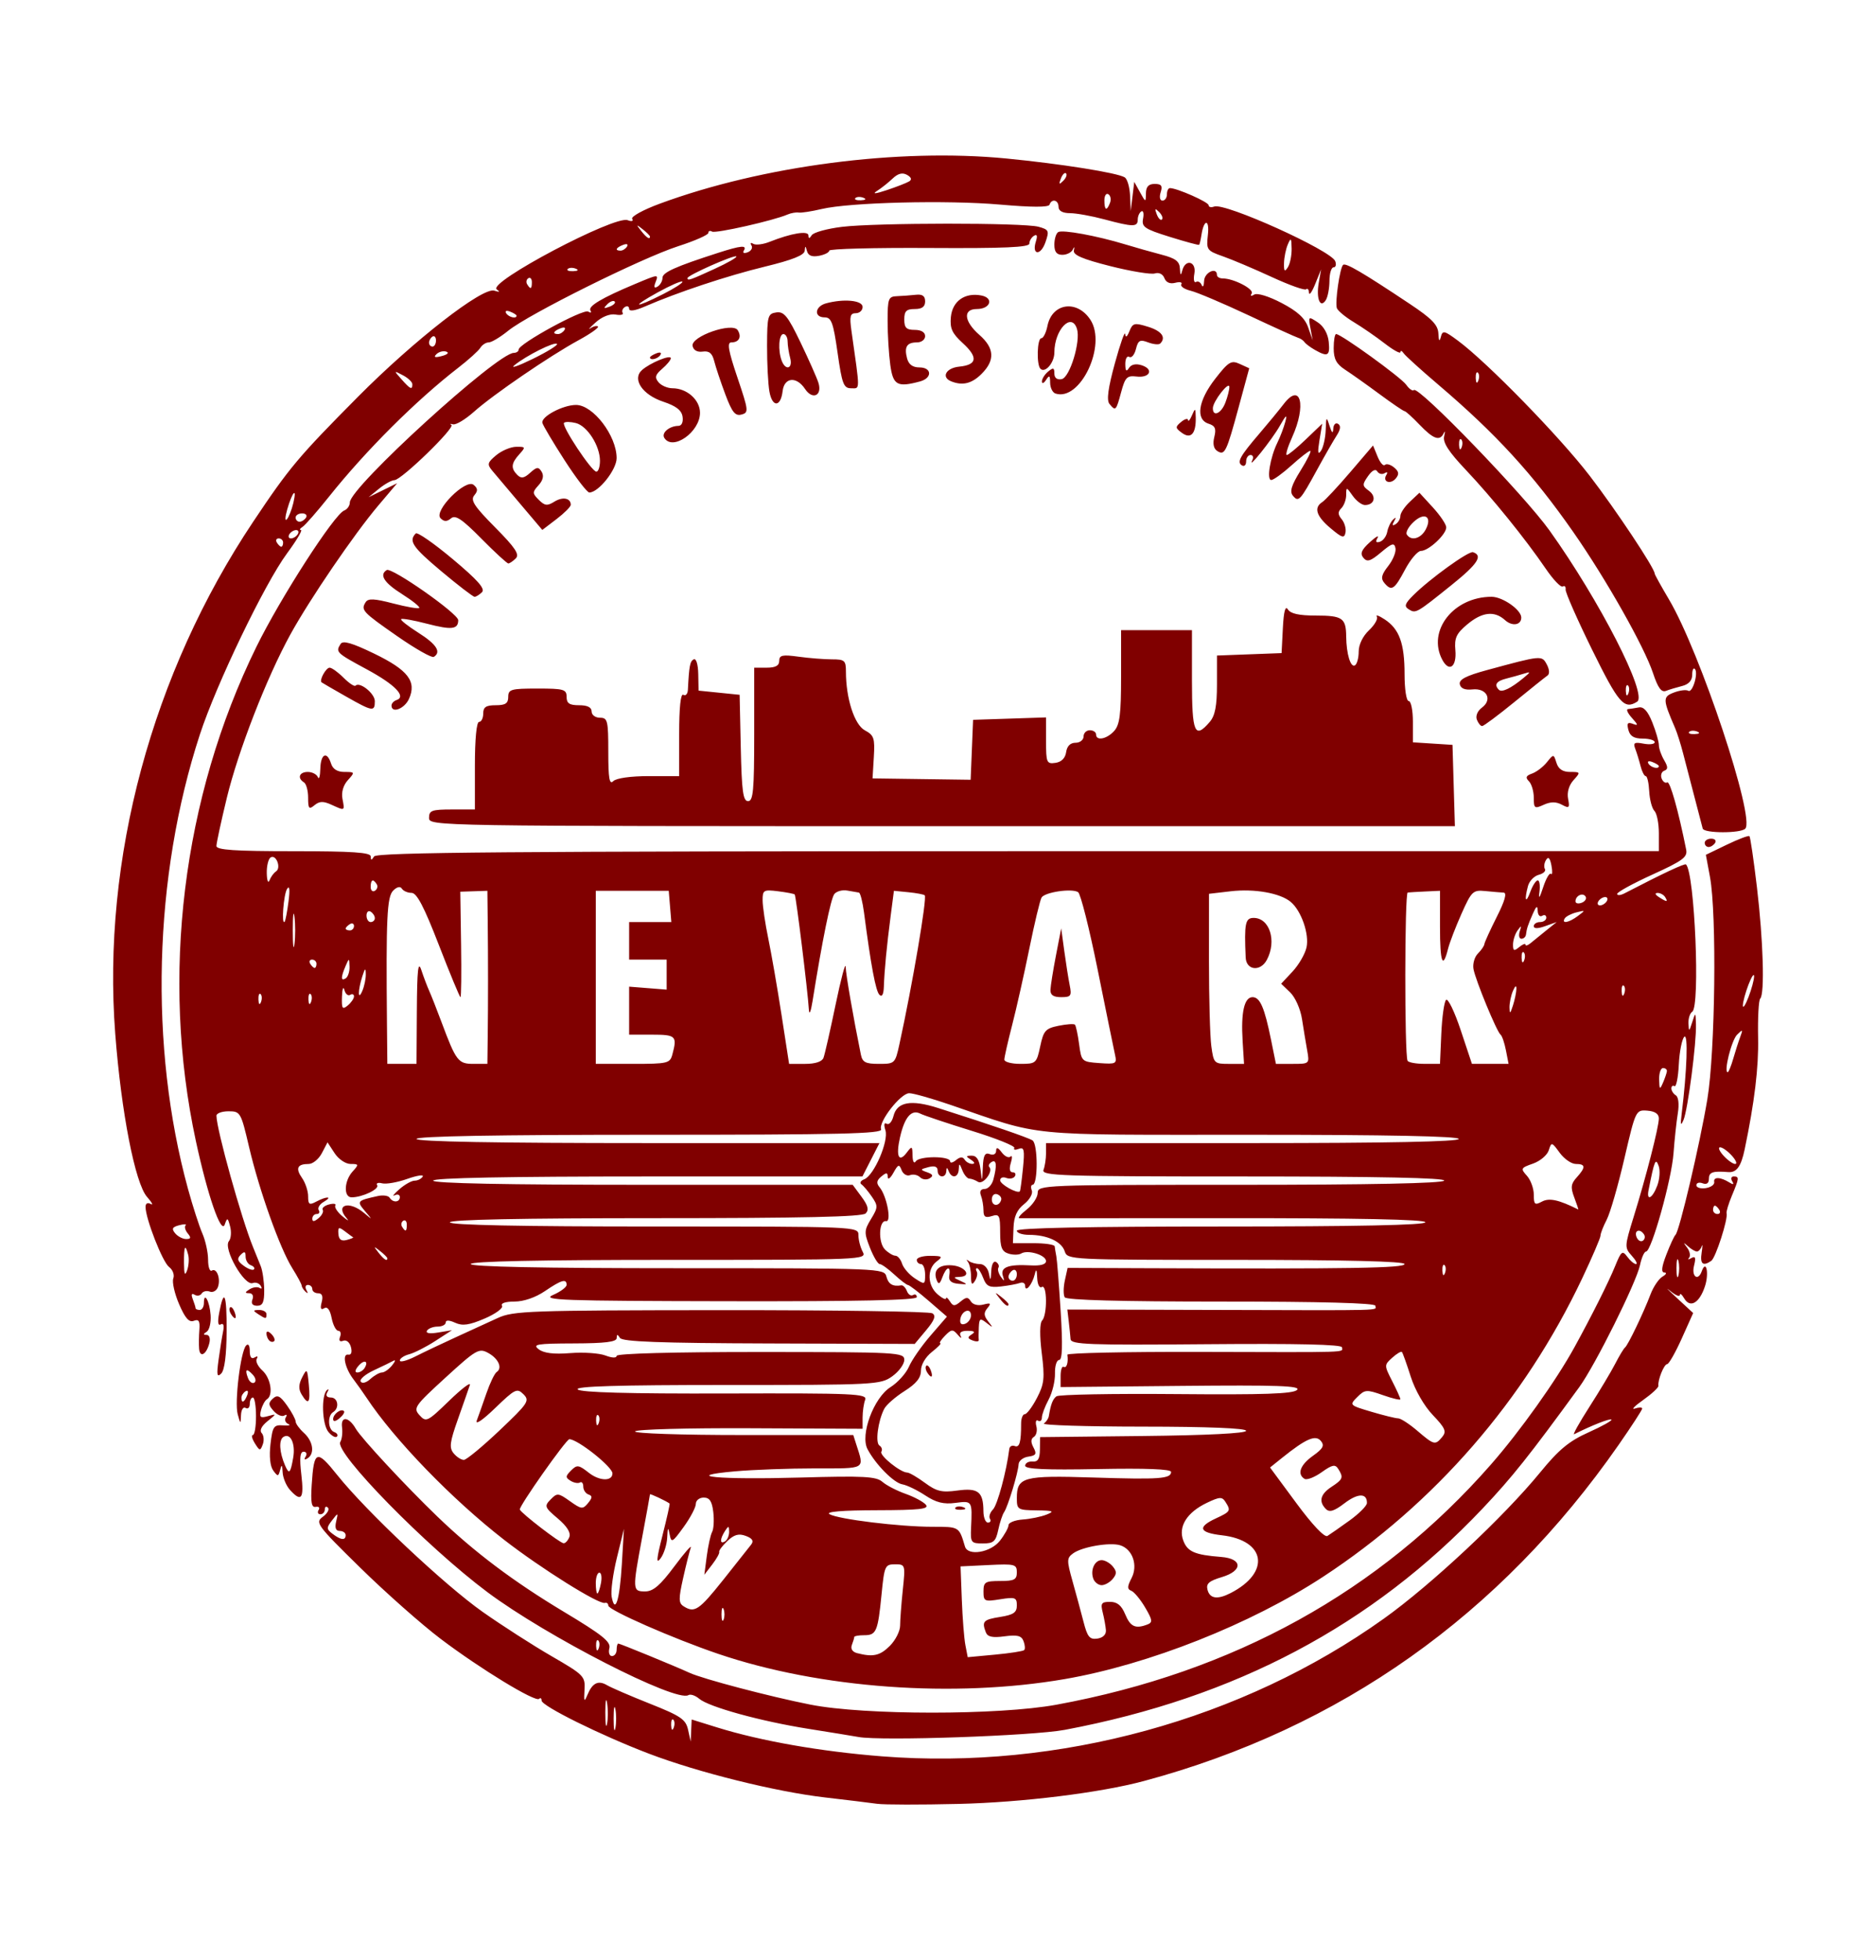 <?xml version="1.0" encoding="UTF-8" standalone="no"?>
<!-- Created with Inkscape (http://www.inkscape.org/) -->

<svg
   xmlns:dc="http://purl.org/dc/elements/1.1/"
   xmlns:cc="http://creativecommons.org/ns#"
   xmlns:rdf="http://www.w3.org/1999/02/22-rdf-syntax-ns#"
   xmlns:svg="http://www.w3.org/2000/svg"
   xmlns="http://www.w3.org/2000/svg"
   xmlns:sodipodi="http://sodipodi.sourceforge.net/DTD/sodipodi-0.dtd"
   xmlns:inkscape="http://www.inkscape.org/namespaces/inkscape"
   id="svg2"
   version="1.1"
   inkscape:version="0.48.4 r9939"
   width="450"
   height="470"
   sodipodi:docname="stock-vector-grunge-rubber-stamp-with-name-of-new-jersey-newark-vector-illustration-94871263.jpg">
  <defs
     id="defs6" />
  <sodipodi:namedview
     pagecolor="#ffffff"
     bordercolor="#666666"
     borderopacity="1"
     objecttolerance="10"
     gridtolerance="10"
     guidetolerance="10"
     inkscape:pageopacity="0"
     inkscape:pageshadow="2"
     inkscape:window-width="802"
     inkscape:window-height="480"
     id="namedview4"
     showgrid="false"
     showguides="true"
     inkscape:guide-bbox="true"
     inkscape:zoom="0.50212766"
     inkscape:cx="75.798187"
     inkscape:cy="217.34884"
     inkscape:window-x="0"
     inkscape:window-y="0"
     inkscape:window-maximized="0"
     inkscape:current-layer="svg2" />
  <path
     style="fill:#800000"
     d="m 210.412,432.526 c -1.65,-0.233 -7.275,-0.918 -12.5,-1.523 -11.845,-1.37 -30.45,-5.994 -42.274,-10.506 -11.501,-4.389 -25.726,-11.426 -25.726,-12.726 0,-0.552 -0.267,-0.736 -0.594,-0.409 -0.872,0.872 -14.113,-7.193 -23.633,-14.395 -4.55,-3.442 -13.214,-11.108 -19.253,-17.034 -10.463,-10.268 -10.886,-10.844 -9.002,-12.222 1.088,-0.795 1.641,-1.783 1.23,-2.195 -0.412,-0.412 -0.748,-0.223 -0.748,0.418 0,0.642 -0.477,1.167 -1.059,1.167 -0.582,0 -0.774,-0.461 -0.426,-1.025 0.348,-0.564 0.037,-0.901 -0.691,-0.75 -1.005,0.208 -1.239,-1.053 -0.971,-5.225 0.539,-8.381 1.165,-8.63 6.11,-2.433 6.952,8.712 25.736,26.387 34.907,32.846 4.604,3.242 12.029,8.011 16.5,10.598 7.799,4.512 8.121,4.841 7.924,8.096 -0.171,2.825 -0.058,3.034 0.68,1.246 1.205,-2.922 2.606,-3.62 4.735,-2.36 0.985,0.583 5.616,2.579 10.291,4.437 7.39,2.936 8.582,3.749 9.132,6.224 l 0.632,2.847 0.118,-2.645 0.118,-2.645 6.082,1.893 c 10.48,3.262 24.89,5.789 39.58,6.942 42.327,3.321 86.407,-8.77 120.371,-33.019 11.344,-8.099 28.785,-24.414 37.542,-35.118 4.443,-5.43 6.892,-7.454 11.552,-9.545 3.253,-1.46 5.728,-2.84 5.501,-3.067 -0.336,-0.336 -4.664,1.362 -8.938,3.505 -0.445,0.223 1.195,-2.721 3.644,-6.543 2.45,-3.822 5.239,-8.481 6.199,-10.353 0.96,-1.872 2.02,-3.629 2.356,-3.904 0.739,-0.605 4.406,-8.251 6.127,-12.774 0.685,-1.801 1.974,-3.699 2.864,-4.22 0.89,-0.52 1.093,-0.96 0.449,-0.976 -0.823,-0.021 -0.686,-1.291 0.463,-4.28 0.898,-2.337 1.886,-4.475 2.197,-4.75 0.923,-0.817 5.837,-21.721 7.639,-32.5 1.898,-11.347 2.291,-44.385 0.634,-53.315 l -0.986,-5.315 5.034,-2.429 c 2.769,-1.336 5.208,-2.255 5.42,-2.043 0.212,0.212 1.02,5.721 1.795,12.243 1.518,12.762 1.896,25.601 0.787,26.71 -0.377,0.377 -0.605,4.614 -0.506,9.417 0.146,7.087 -0.856,15.4 -3.222,26.731 -0.857,4.106 -1.937,5.606 -3.923,5.45 -3.789,-0.299 -4.663,0.011 -4.663,1.657 0,1.018 -0.55,1.396 -1.5,1.031 -0.825,-0.317 -1.5,-0.108 -1.5,0.463 0,0.571 1.012,0.884 2.25,0.695 1.238,-0.189 2.151,-0.853 2.031,-1.477 -0.245,-1.269 1.495,-1.215 3.623,0.113 0.962,0.6 1.18,0.512 0.691,-0.278 -0.392,-0.635 -0.237,-1.155 0.345,-1.155 1.377,0 1.342,0.386 -0.418,4.6 -0.813,1.945 -1.386,3.843 -1.275,4.218 0.395,1.333 -2.617,10.694 -3.673,11.417 -2.018,1.381 -2.733,0.766 -2.308,-1.985 0.233,-1.512 0.236,-2.188 0.006,-1.5 -0.23,0.688 -0.745,1.25 -1.145,1.25 -0.4,0 -1.357,-0.562 -2.128,-1.25 -1.174,-1.047 -1.208,-0.991 -0.209,0.342 0.656,0.876 0.86,1.96 0.452,2.41 -0.408,0.45 -0.161,0.483 0.549,0.074 0.972,-0.56 1.13,-0.106 0.642,1.84 -0.651,2.595 0.978,3.771 1.848,1.334 1.067,-2.988 1.807,0.458 0.772,3.595 -1.332,4.035 -3.565,5.316 -4.994,2.864 -0.548,-0.94 -1.01,-1.293 -1.026,-0.784 -0.017,0.508 -1.069,0.058 -2.339,-1 -1.27,-1.058 -0.544,-0.293 1.613,1.7 l 3.921,3.624 -2.749,6.126 c -1.512,3.369 -3.085,6.126 -3.496,6.126 -0.742,0 -2.286,3.842 -2.098,5.221 0.054,0.396 -1.585,1.912 -3.642,3.369 -2.057,1.457 -2.953,2.384 -1.99,2.061 0.963,-0.323 1.75,-0.323 1.75,-2.3e-4 0,0.323 -2.548,4.246 -5.662,8.719 -28.396,40.777 -66.757,67.933 -113.838,80.588 -10.53,2.83 -29.114,5.125 -44.5,5.495 -9.075,0.218 -17.85,0.206 -19.5,-0.027 z m -62.794,-22.674 c -0.238,-1.238 -0.433,-0.225 -0.433,2.25 0,2.475 0.195,3.487 0.433,2.25 0.238,-1.238 0.238,-3.263 0,-4.5 z m -1.988,-1.486 c -0.23,-1.52 -0.424,-0.514 -0.432,2.236 -0.007,2.75 0.181,3.994 0.418,2.764 0.237,-1.23 0.244,-3.48 0.014,-5 z m 15.887,4.007 c -0.332,-0.332 -0.569,0.258 -0.525,1.312 0.048,1.165 0.285,1.402 0.604,0.604 0.289,-0.722 0.253,-1.584 -0.079,-1.917 z M 82.912,368.102 c 0,-0.55 -0.633,-1 -1.406,-1 -0.949,0 -1.234,-0.731 -0.875,-2.25 0.519,-2.197 0.495,-2.203 -0.989,-0.283 -1.367,1.769 -1.355,2.092 0.125,3.218 2.011,1.53 3.145,1.644 3.145,0.315 z m 319.689,-65.75 c -0.252,-0.963 -0.457,-0.175 -0.457,1.75 0,1.925 0.206,2.712 0.457,1.75 0.252,-0.963 0.252,-2.538 0,-3.5 z m 9.811,-12.25 c -0.34,-0.55 -0.816,-1 -1.059,-1 -0.243,0 -0.441,0.45 -0.441,1 0,0.55 0.477,1 1.059,1 0.582,0 0.781,-0.45 0.441,-1 z m 3,-13 c -0.995,-1.1 -2.26,-2 -2.81,-2 -0.55,0 -0.186,0.9 0.81,2 0.995,1.1 2.26,2 2.81,2 0.55,0 0.186,-0.9 -0.81,-2 z m 0.345,-23.25 c 0.516,-1.788 1.276,-4.15 1.689,-5.25 0.668,-1.782 0.585,-1.836 -0.766,-0.5 -1.339,1.324 -3.259,9 -2.251,9 0.215,0 0.812,-1.462 1.329,-3.25 z m 5.003,-19.75 c 0,-0.825 -0.607,0.075 -1.348,2 -0.741,1.925 -1.348,4.175 -1.348,5 0,0.825 0.607,-0.075 1.348,-2 0.741,-1.925 1.348,-4.175 1.348,-5 z M 205.912,416.503 c -1.375,-0.247 -6.775,-1.127 -12,-1.955 -11.418,-1.81 -23.867,-5.236 -26.187,-7.208 -0.928,-0.789 -2.095,-1.181 -2.595,-0.873 -2.949,1.823 -34.071,-14.117 -48.218,-24.696 -14.66,-10.962 -36.805,-33.567 -35.281,-36.014 0.396,-0.635 0.582,-2.218 0.414,-3.517 -0.357,-2.759 1.632,-2.55 3.296,0.346 1.298,2.26 12.02,13.798 19.571,21.062 8.844,8.507 18.246,15.581 30.396,22.87 9.164,5.497 11.261,7.176 10.863,8.698 -0.271,1.037 0.009,1.886 0.624,1.886 0.614,0 1.117,-0.675 1.117,-1.5 0,-0.825 0.178,-1.5 0.395,-1.5 0.413,0 13.639,5.428 17.105,7.02 3.225,1.481 19.261,5.699 29,7.627 12.897,2.553 45.137,2.562 59,0.017 42.552,-7.813 77.54,-27.152 104.235,-57.614 6.946,-7.927 15.607,-20.078 19.991,-28.049 4.149,-7.543 8.232,-15.684 9.781,-19.5 1.468,-3.615 1.748,-3.832 2.919,-2.25 0.712,0.963 1.653,1.75 2.09,1.75 0.437,0 -0.02,-0.9 -1.015,-2 -1.75,-1.933 -1.735,-2.241 0.437,-9.25 3.021,-9.749 6.063,-21.624 6.063,-23.664 0,-1.098 -0.941,-1.732 -2.776,-1.872 -2.751,-0.21 -2.8,-0.105 -5.508,11.537 -1.503,6.462 -3.403,13.038 -4.224,14.613 -0.821,1.575 -1.492,3.299 -1.492,3.83 0,0.531 -1.968,5.12 -4.372,10.198 -13.863,29.271 -35.35,54.016 -62.163,71.588 -17.331,11.358 -41.856,21.069 -61.965,24.535 -26.592,4.583 -58.684,2.25 -83.124,-6.043 -10.843,-3.68 -26.376,-10.499 -26.376,-11.58 0,-0.49 -0.368,-0.779 -0.818,-0.641 -1.427,0.436 -15.365,-8.288 -24.182,-15.137 -12.492,-9.704 -26.35,-24.012 -33,-34.075 -0.825,-1.248 -2.246,-3.248 -3.158,-4.445 -2.04,-2.677 -2.75,-6.17 -1.194,-5.877 0.689,0.13 0.936,-0.592 0.619,-1.807 -0.301,-1.15 -1.097,-1.804 -1.847,-1.517 -0.837,0.321 -1.115,-0.023 -0.762,-0.943 0.306,-0.797 0.114,-1.449 -0.426,-1.449 -0.54,0 -1.258,-1.38 -1.595,-3.066 -0.399,-1.995 -1.022,-2.814 -1.783,-2.344 -0.807,0.499 -0.995,0.055 -0.605,-1.434 0.38,-1.454 0.106,-2.156 -0.842,-2.156 -0.774,0 -1.406,-0.45 -1.406,-1 0,-0.55 -0.477,-1 -1.059,-1 -0.582,0 -0.735,0.562 -0.34,1.25 0.418,0.726 0.338,0.901 -0.191,0.417 -0.501,-0.458 -0.932,-1.133 -0.958,-1.5 -0.026,-0.367 -1.036,-2.242 -2.244,-4.167 -2.973,-4.738 -7.932,-18.629 -10.377,-29.068 -1.953,-8.337 -2.085,-8.568 -4.919,-8.568 -1.602,0 -2.909,0.481 -2.905,1.068 0.022,3.295 6.005,24.751 8.804,31.568 0.564,1.375 1.384,3.4 1.82,4.5 0.437,1.1 0.811,3.687 0.831,5.749 0.029,2.892 -0.356,3.75 -1.681,3.75 -1.117,3.5e-4 -1.517,-0.525 -1.143,-1.499 0.336,-0.877 0.012,-1.506 -0.781,-1.515 -1.075,-0.012 -1.056,-0.206 0.095,-0.934 0.799,-0.505 1.881,-0.654 2.405,-0.33 0.524,0.324 0.643,0.089 0.266,-0.522 -0.378,-0.611 -1.236,-0.9 -1.907,-0.643 -2.01,0.771 -7.17,-8.304 -5.716,-10.055 0.504,-0.608 0.635,-2.182 0.291,-3.499 -0.573,-2.19 -0.684,-2.23 -1.301,-0.471 -0.851,2.426 -4.112,-7.016 -6.917,-20.031 -8.484,-39.362 -3.225,-82.333 14.497,-118.465 5.761,-11.745 18.691,-31.813 21.091,-32.734 0.737,-0.283 1.34,-1.152 1.34,-1.932 0,-3.61 35.318,-35.811 39.326,-35.856 0.646,-0.007 1.174,-0.369 1.174,-0.805 0,-1.38 15.49,-9.832 16.675,-9.099 0.624,0.385 0.867,0.269 0.54,-0.259 -0.629,-1.018 2.71,-3.007 10.617,-6.323 5.829,-2.444 5.763,-2.439 4.966,-0.362 -0.429,1.119 -0.255,1.427 0.531,0.941 0.643,-0.398 1.17,-1.334 1.17,-2.081 0,-1.307 3.044,-2.678 13.285,-5.981 5.562,-1.794 7.071,-1.928 6.222,-0.555 -0.35,0.566 0.05,0.735 0.935,0.395 0.85,-0.326 1.254,-1.066 0.897,-1.643 -0.361,-0.584 -0.173,-0.756 0.422,-0.388 0.589,0.364 2.346,0.155 3.905,-0.463 5.266,-2.09 9.333,-2.758 9.349,-1.534 0.011,0.806 0.242,0.787 0.783,-0.064 0.422,-0.665 3.678,-1.565 7.235,-2 8.155,-0.998 43.561,-1.016 47.163,-0.023 2.5,0.689 2.62,0.961 1.653,3.736 -1.145,3.285 -3.328,3.081 -2.282,-0.214 0.432,-1.361 0.279,-1.813 -0.459,-1.357 -0.609,0.376 -1.107,1.22 -1.107,1.875 1.5e-4,0.892 -6.02,1.155 -24,1.047 -13.2,-0.079 -24,0.206 -24,0.633 0,0.427 -1.105,0.988 -2.455,1.246 -1.684,0.322 -2.59,-0.034 -2.884,-1.133 -0.357,-1.335 -0.448,-1.349 -0.545,-0.084 -0.081,1.063 -2.942,2.205 -9.529,3.805 -9.047,2.197 -20.942,6.147 -28.837,9.575 -2.323,1.009 -3.75,1.22 -3.75,0.556 0,-0.59 -0.457,-0.79 -1.016,-0.444 -0.559,0.345 -0.798,0.982 -0.53,1.415 0.267,0.433 -0.513,0.61 -1.734,0.394 -1.337,-0.237 -3.232,0.517 -4.767,1.894 -1.401,1.258 -1.953,1.885 -1.226,1.395 0.727,-0.491 1.538,-0.676 1.802,-0.412 0.264,0.264 -1.841,1.745 -4.679,3.289 -6.888,3.749 -20.452,13.023 -25.078,17.147 -2.05,1.828 -4.3,3.182 -5,3.009 -0.7,-0.172 -0.889,-0.109 -0.42,0.14 1.059,0.564 -11.967,13.21 -13.639,13.241 -0.668,0.012 -2.339,0.939 -3.714,2.06 l -2.5,2.038 3.428,-1.678 3.428,-1.678 -4.542,5.368 c -5.778,6.829 -16.421,22.433 -21.087,30.92 -5.653,10.281 -12.496,27.871 -15.227,39.142 -1.373,5.668 -2.497,10.868 -2.498,11.555 -9.9e-4,0.955 4.365,1.25 18.499,1.25 14.125,0 18.504,0.296 18.515,1.25 0.012,0.997 0.175,0.998 0.807,0.004 0.626,-0.986 32.864,-1.249 154.485,-1.26 l 153.693,-0.014 0,-4.29 c 0,-2.36 -0.478,-4.768 -1.061,-5.352 -0.584,-0.584 -1.146,-2.697 -1.25,-4.696 -0.104,-1.999 -0.477,-3.636 -0.83,-3.639 -0.353,-0.002 -0.913,-1.088 -1.246,-2.412 -0.332,-1.324 -0.905,-3.19 -1.272,-4.148 -0.556,-1.449 -0.222,-1.656 1.996,-1.232 1.465,0.28 2.664,0.122 2.664,-0.352 0,-0.474 -1.298,-0.861 -2.883,-0.861 -2.079,0 -3.035,-0.58 -3.427,-2.079 -0.422,-1.613 -0.181,-1.94 1.077,-1.457 1.337,0.513 1.297,0.264 -0.228,-1.421 -1.017,-1.124 -1.442,-2.077 -0.944,-2.12 0.498,-0.042 1.661,-0.223 2.586,-0.401 1.161,-0.224 2.166,0.889 3.25,3.597 0.863,2.157 1.569,4.594 1.569,5.415 0,0.821 0.562,2.446 1.25,3.61 0.959,1.624 0.972,2.218 0.056,2.551 -0.657,0.239 -0.947,1.077 -0.645,1.864 0.302,0.786 0.904,1.21 1.338,0.942 0.657,-0.406 2.665,6.706 4.549,16.115 0.362,1.81 -0.802,2.674 -8.062,5.978 -4.667,2.124 -8.485,4.213 -8.485,4.643 0,0.429 0.787,0.372 1.75,-0.127 9.292,-4.818 14.453,-7.24 14.762,-6.931 2.088,2.088 3.437,34.116 1.488,35.321 -0.55,0.34 -0.955,1.604 -0.9,2.809 0.093,2.04 0.155,2.018 0.9,-0.309 0.785,-2.452 0.802,-2.443 0.897,0.5 0.142,4.411 -1.951,20.522 -2.979,22.927 -0.677,1.585 -0.784,1.249 -0.452,-1.427 1.278,-10.303 1.588,-19.436 0.627,-18.484 -0.564,0.559 -1.153,3.549 -1.31,6.646 -0.156,3.097 -0.622,5.425 -1.034,5.175 -0.412,-0.25 -0.75,-0.005 -0.75,0.545 0,0.55 0.482,1.298 1.071,1.662 0.633,0.391 0.827,2.152 0.475,4.309 -0.327,2.006 -0.792,6.33 -1.032,9.61 -0.461,6.288 -5.292,23.538 -6.591,23.538 -0.42,0 -1.07,1.462 -1.446,3.25 -0.878,4.176 -10.767,24.039 -14.564,29.25 -11.993,16.462 -16.122,21.645 -23.206,29.129 -26.52,28.016 -59.246,45.347 -100.188,53.056 -7.713,1.452 -43.992,2.71 -49.518,1.717 z m 7.545,-21.856 c 1.35,-1.35 2.455,-3.534 2.455,-4.853 0,-1.319 0.289,-5.165 0.642,-8.545 0.634,-6.069 0.611,-6.147 -1.871,-6.147 -2.383,0 -2.55,0.369 -3.213,7.102 -0.89,9.031 -1.255,9.898 -4.166,9.898 -1.316,0 -2.393,0.188 -2.393,0.418 0,0.23 -0.258,1.091 -0.573,1.913 -0.354,0.923 0.124,1.675 1.25,1.966 3.837,0.992 5.494,0.623 7.869,-1.751 z m 32.22,1.022 c 0.265,-0.265 0.192,-1.234 -0.161,-2.154 -0.501,-1.306 -1.499,-1.557 -4.557,-1.147 -2.888,0.387 -4.064,0.137 -4.482,-0.953 -1.011,-2.636 -0.628,-3.049 3.433,-3.698 3.205,-0.512 4,-1.06 4,-2.756 0,-1.909 -0.392,-2.053 -4,-1.476 -3.775,0.604 -4,0.498 -4,-1.872 0,-2.264 0.395,-2.512 4,-2.512 3.384,0 4,-0.32 4,-2.08 0,-1.933 -0.475,-2.056 -6.75,-1.75 l -6.75,0.33 0.302,8 c 0.166,4.4 0.552,9.298 0.859,10.884 l 0.557,2.884 6.533,-0.61 c 3.593,-0.336 6.75,-0.827 7.015,-1.091 z m -102.162,-2.297 c -0.332,-0.332 -0.569,0.258 -0.525,1.312 0.048,1.165 0.285,1.402 0.604,0.604 0.289,-0.722 0.253,-1.584 -0.079,-1.917 z m 121.762,-2.489 c -0.073,-0.945 -0.42,-2.857 -0.769,-4.25 -0.548,-2.182 -0.304,-2.532 1.762,-2.532 1.721,0 2.748,0.846 3.64,3 1.234,2.978 2.452,3.531 5.339,2.423 1.283,-0.492 1.199,-1.091 -0.57,-4.09 -1.14,-1.932 -2.636,-3.729 -3.325,-3.994 -0.994,-0.381 -0.979,-1.009 0.073,-3.036 1.585,-3.055 0.251,-6.926 -2.711,-7.866 -2.459,-0.78 -9.156,0.365 -11.3,1.933 -1.546,1.13 -1.557,1.659 -0.146,6.678 0.843,2.998 2.031,7.391 2.642,9.763 0.929,3.61 1.467,4.261 3.304,4 1.355,-0.193 2.144,-0.97 2.061,-2.03 z m -3.005,-12.282 c -0.792,-2.064 0.282,-4.5 1.985,-4.5 0.775,0 1.969,0.675 2.654,1.5 0.993,1.197 0.993,1.803 0,3 -0.685,0.825 -1.879,1.5 -2.654,1.5 -0.775,0 -1.668,-0.675 -1.985,-1.5 z m -88.699,7.25 c -0.277,-0.688 -0.504,-0.125 -0.504,1.25 0,1.375 0.227,1.938 0.504,1.25 0.277,-0.688 0.277,-1.812 0,-2.5 z m -0.109,-7 c 3.178,-3.987 6.205,-7.808 6.727,-8.49 0.668,-0.874 0.283,-1.486 -1.305,-2.073 -1.691,-0.626 -2.796,-0.316 -4.429,1.24 -1.197,1.14 -2.069,2.311 -1.939,2.601 0.13,0.29 -0.62,1.64 -1.666,3 l -1.903,2.472 0.59,-4.5 c 0.325,-2.475 0.9,-5.069 1.278,-5.764 0.379,-0.695 0.505,-2.833 0.281,-4.75 -0.305,-2.609 -0.883,-3.486 -2.298,-3.486 -1.04,0 -1.891,0.679 -1.891,1.509 0,0.83 -1.316,3.325 -2.924,5.546 -2.727,3.764 -2.954,3.882 -3.364,1.741 -0.349,-1.824 -0.467,-1.667 -0.576,0.763 -0.075,1.682 -0.787,3.932 -1.582,5 -1.117,1.499 -1.013,0.242 0.455,-5.521 1.045,-4.104 1.809,-7.531 1.696,-7.615 -0.828,-0.617 -4.705,-2.436 -4.705,-2.207 0,0.158 -0.841,4.786 -1.869,10.285 -2.374,12.702 -2.357,12.998 0.721,12.998 1.916,0 3.592,-1.438 6.994,-6 2.461,-3.3 4.234,-5.325 3.941,-4.5 -0.293,0.825 -1.12,4.124 -1.838,7.331 -1.112,4.97 -1.094,5.965 0.122,6.735 2.63,1.665 3.674,0.969 9.481,-6.316 z m -24.303,-3.75 0.507,-8.5 -1.701,6.955 c -0.935,3.825 -1.497,8.019 -1.249,9.32 0.828,4.332 1.93,0.825 2.443,-7.775 z m 146.065,6.875 c 9.599,-4.944 8.418,-12.623 -2.128,-13.836 -5.488,-0.631 -5.963,-1.947 -1.46,-4.039 3.55,-1.649 3.66,-1.838 2.315,-3.963 -0.805,-1.273 -1.382,-1.246 -4.436,0.21 -4.824,2.3 -6.953,5.714 -5.67,9.09 1.007,2.648 2.774,3.407 9.054,3.893 5.172,0.4 5.29,3.306 0.195,4.832 -3.109,0.932 -3.834,1.574 -3.445,3.059 0.559,2.139 2.402,2.388 5.574,0.754 z m -151.071,-2.375 c 0.263,-1.375 0.09,-2.5 -0.383,-2.5 -0.474,0 -0.861,1.125 -0.861,2.5 0,1.375 0.173,2.5 0.383,2.5 0.211,0 0.598,-1.125 0.861,-2.5 z m 95.683,-10.135 c 1.14,-1.449 2.073,-3.137 2.075,-3.75 10e-4,-0.613 1.525,-1.223 3.387,-1.356 1.862,-0.132 4.449,-0.666 5.748,-1.187 1.998,-0.8 1.63,-0.956 -2.387,-1.009 -4.552,-0.061 -4.75,-0.184 -4.75,-2.941 0,-5.057 1.531,-5.47 18.283,-4.936 15.986,0.51 18.717,0.313 18.717,-1.351 0,-0.665 -6.069,-0.9 -17.5,-0.677 -12.623,0.246 -17.5,0.024 -17.5,-0.797 1.6e-4,-0.626 0.788,-1.076 1.75,-1 1.302,0.103 1.759,-0.63 1.786,-2.861 l 0.036,-3 24.714,-0.267 c 15.335,-0.166 24.714,-0.64 24.714,-1.25 0,-0.617 -9.22,-0.988 -24.75,-0.998 -13.613,-0.008 -24.3,-0.346 -23.75,-0.75 0.55,-0.404 1.075,-1.185 1.167,-1.735 0.487,-2.924 0.929,-4.074 1.833,-4.781 0.55,-0.429 13.482,-0.671 28.737,-0.537 21.049,0.185 28.037,-0.056 28.98,-1 0.991,-0.991 -4.634,-1.187 -27.737,-0.963 l -28.98,0.28 0,-2.655 c 0,-1.46 0.338,-2.446 0.75,-2.191 0.692,0.428 1.152,-1.118 0.866,-2.911 -0.066,-0.416 14.168,-0.72 31.632,-0.675 37.262,0.095 34.252,0.192 34.252,-1.095 0,-0.687 -10.755,-0.935 -32.5,-0.75 -28.305,0.241 -32.515,0.083 -32.614,-1.223 -0.062,-0.825 -0.262,-2.758 -0.443,-4.295 l -0.33,-2.795 35.194,0.092 c 42.45,0.111 38.694,0.209 38.694,-1.002 0,-0.649 -12.98,-1 -36.941,-1 -24.135,0 -37.16,-0.355 -37.574,-1.024 -0.348,-0.563 -0.335,-2.38 0.028,-4.036 l 0.662,-3.012 19.663,0.075 c 48.164,0.183 61.163,-0.03 61.163,-1.002 0,-0.65 -14.144,-1 -40.433,-1 -39.93,0 -40.441,-0.026 -41.086,-2.057 -0.741,-2.336 -4.225,-3.943 -8.547,-3.943 -1.614,0 -2.935,-0.45 -2.935,-1 0,-0.653 17,-1 49,-1 32.579,0 49,-0.341 49,-1.018 0,-0.677 -16.156,-1.006 -48.25,-0.982 -26.538,0.02 -48.648,0.028 -49.135,0.018 -0.487,-0.01 0.301,-0.951 1.75,-2.091 1.449,-1.14 2.635,-2.94 2.635,-4 0,-1.877 1.275,-1.927 48.441,-1.927 31.215,0 48.661,-0.356 49.059,-1 0.409,-0.661 -15.859,-1 -48.048,-1 -43.966,0 -48.607,-0.153 -48.059,-1.582 0.334,-0.87 0.607,-2.67 0.607,-4 l 0,-2.418 49.5,0 c 32.333,0 49.5,-0.347 49.5,-1 0,-0.653 -17.241,-1 -49.722,-1 -55.167,0 -49.752,0.536 -72.108,-7.14 -4.581,-1.573 -9.081,-2.844 -10,-2.824 -2.083,0.045 -7.409,6.9 -6.732,8.663 0.406,1.057 -9.955,1.3 -55.47,1.3 -36.646,0 -55.969,0.345 -55.969,1 0,0.655 19.173,1 55.52,1 l 55.52,0 -2.041,4 -2.041,4 -51.48,0 c -33.653,0 -51.48,0.346 -51.48,1 0,0.653 17.437,1 50.312,1 l 50.312,0 2.12,2.868 c 1.579,2.135 1.831,3.157 0.988,4 -0.812,0.812 -15.061,1.132 -50.432,1.132 -32.2,0 -49.3,0.347 -49.3,1 0,0.653 17,1 49,1 48.853,0 49,0.006 49,2.066 0,1.136 0.466,2.936 1.035,4 1.017,1.9 0.187,1.934 -46.5,1.934 -31.023,0 -47.535,0.347 -47.535,1 0,0.653 17.198,1 49.594,1 48.753,0 49.602,0.034 50.117,2 0.479,1.831 1.518,2.446 3.568,2.109 0.428,-0.07 1.037,0.549 1.355,1.376 0.317,0.827 0.98,1.255 1.472,0.95 0.492,-0.304 0.895,-0.077 0.895,0.506 0,0.731 -14.018,1.034 -45.25,0.977 -40.012,-0.072 -44.874,-0.246 -42,-1.503 1.788,-0.782 3.25,-1.87 3.25,-2.418 0,-1.556 -1.238,-1.2 -5.215,1.503 -2.246,1.526 -5.086,2.5 -7.291,2.5 -2.173,0 -3.364,0.402 -2.989,1.008 0.343,0.554 -1.531,1.931 -4.163,3.059 -3.708,1.589 -5.299,1.818 -7.064,1.013 -1.445,-0.658 -2.278,-0.68 -2.278,-0.059 0,0.538 -0.873,0.979 -1.941,0.979 -1.068,0 -2.215,0.443 -2.55,0.985 -0.377,0.609 0.65,0.774 2.691,0.433 l 3.3,-0.552 -4,2.587 c -2.2,1.423 -5.012,2.852 -6.25,3.176 -1.238,0.324 -2.25,1 -2.25,1.501 0,0.502 1.688,0.06 3.75,-0.981 2.062,-1.041 6.45,-3.125 9.75,-4.632 3.3,-1.507 7.8,-3.568 10,-4.581 3.711,-1.708 7.581,-1.844 53.5,-1.88 27.225,-0.021 50.057,0.319 50.738,0.755 0.913,0.585 0.519,1.654 -1.5,4.068 l -2.738,3.275 -34.963,-0.113 c -26.221,-0.085 -35.156,-0.417 -35.735,-1.327 -0.598,-0.941 -0.775,-0.933 -0.787,0.036 -0.011,0.916 -2.757,1.259 -10.265,1.282 -8.914,0.028 -10.014,0.211 -8.436,1.407 1.244,0.943 3.616,1.231 7.551,0.917 3.155,-0.252 6.951,0.004 8.436,0.568 1.613,0.613 2.699,0.65 2.699,0.09 0,-0.564 13.721,-0.931 34.5,-0.922 33.088,0.013 34.5,0.091 34.5,1.893 0,1.033 -1.307,2.81 -2.904,3.947 -2.81,2.001 -4.103,2.068 -39.7,2.068 -26.132,0 -36.486,0.31 -35.726,1.07 0.722,0.722 12.2,1.037 35.318,0.97 31.113,-0.091 34.192,0.048 33.63,1.512 -0.34,0.886 -0.619,2.812 -0.62,4.28 l -0.001,2.668 -27.016,-0.127 c -14.859,-0.07 -27.26,0.268 -27.558,0.75 -0.306,0.494 10.998,0.877 25.9,0.877 l 26.442,0 0.719,2.25 c 1.941,6.078 2.503,5.75 -9.841,5.75 -6.239,0 -14.898,0.317 -19.244,0.704 -13.23,1.178 -3.979,2.046 15.849,1.487 15.01,-0.423 18.02,-0.264 19.5,1.031 0.962,0.842 3.466,2.138 5.563,2.879 2.097,0.741 4.29,1.921 4.872,2.623 0.849,1.024 -1.49,1.282 -11.813,1.307 -8.271,0.019 -12.313,0.357 -11.309,0.945 2.085,1.22 16.816,3.024 24.691,3.024 6.483,0 6.373,-0.066 7.809,4.75 0.696,2.334 6.148,1.431 8.363,-1.385 z m -6.907,-3.115 c 0.301,-6.513 0.302,-6.511 -3.77,-5.976 -2.816,0.37 -4.621,-0.082 -7.25,-1.816 -1.925,-1.27 -4.383,-2.454 -5.462,-2.633 -2.042,-0.338 -6.432,-4.776 -8.362,-8.454 -1.801,-3.433 1.497,-12.314 5.517,-14.854 1.756,-1.11 3.752,-3.323 4.434,-4.92 0.682,-1.596 3.01,-4.947 5.173,-7.445 l 3.932,-4.543 -4.366,-3.775 c -2.402,-2.076 -4.638,-3.788 -4.97,-3.805 -0.332,-0.016 -1.818,-1.155 -3.302,-2.53 -1.484,-1.375 -3.056,-2.5 -3.494,-2.5 -0.438,0 -1.49,-1.764 -2.336,-3.92 -1.423,-3.622 -1.402,-4.145 0.268,-6.892 1.675,-2.754 1.689,-3.146 0.196,-5.33 -0.886,-1.297 -2.013,-2.633 -2.504,-2.969 -0.49,-0.336 -0.19,-0.88 0.668,-1.209 2.337,-0.897 5.91,-9.153 5.086,-11.751 -0.43,-1.356 -0.314,-1.946 0.309,-1.561 0.55,0.34 1.28,-0.497 1.622,-1.86 0.851,-3.392 4.195,-3.996 10.689,-1.93 12.815,4.077 21.503,7.057 22.657,7.77 1.314,0.812 1.339,10.642 0.027,10.648 -0.395,0.002 -0.48,0.624 -0.189,1.383 0.291,0.759 -0.546,2.225 -1.86,3.259 -1.689,1.329 -2.431,2.976 -2.53,5.62 l -0.141,3.741 4.97,0 c 2.733,0 5.004,0.338 5.046,0.75 0.042,0.412 0.219,1.483 0.394,2.379 0.175,0.896 0.644,6.859 1.043,13.25 0.51,8.161 0.402,11.621 -0.363,11.621 -0.599,0 -1.051,1.462 -1.004,3.25 0.047,1.788 -0.639,4.6 -1.524,6.25 -0.886,1.65 -1.613,3.589 -1.616,4.309 -0.003,0.72 -0.414,1.057 -0.913,0.749 -0.499,-0.308 -0.685,0.289 -0.413,1.328 0.272,1.039 0.003,2.192 -0.596,2.562 -0.748,0.462 -0.776,1.26 -0.089,2.544 0.828,1.546 0.612,1.925 -1.247,2.189 -1.236,0.176 -2.282,0.994 -2.323,1.819 -0.1,2.011 -2.596,10.246 -3.485,11.5 -0.39,0.55 -1.022,2.462 -1.404,4.25 -0.596,2.789 -1.12,3.25 -3.692,3.25 -2.827,0 -2.987,-0.212 -2.824,-3.75 z m 4.529,-2.169 c -0.313,-0.506 0.021,-1.518 0.74,-2.25 1.064,-1.083 3.238,-9.154 3.9,-14.485 0.079,-0.635 0.668,-0.953 1.31,-0.707 1.146,0.44 1.533,-0.925 1.526,-5.388 -0.002,-1.238 0.396,-2.25 0.884,-2.25 0.488,0 1.797,-1.744 2.907,-3.875 1.761,-3.378 1.91,-4.755 1.162,-10.75 -0.522,-4.185 -0.49,-7.247 0.081,-7.825 1.282,-1.296 1.225,-8.844 -0.061,-8.05 -0.568,0.351 -1.05,-0.595 -1.116,-2.191 -0.086,-2.082 -0.24,-2.292 -0.597,-0.809 -0.578,2.402 -2.287,4.443 -2.287,2.731 0,-0.643 -0.562,-0.958 -1.25,-0.7 -0.688,0.258 -2.745,0.638 -4.571,0.846 -2.755,0.313 -3.476,-0.028 -4.225,-2 -0.497,-1.307 -1.166,-2.377 -1.488,-2.377 -0.321,0 -0.362,0.359 -0.091,0.798 0.271,0.439 0.08,1.451 -0.426,2.25 -0.699,1.105 -0.922,0.842 -0.934,-1.098 -0.008,-1.403 -0.353,-2.978 -0.765,-3.5 -0.412,-0.522 -0.323,-0.613 0.2,-0.2 0.522,0.412 1.729,0.75 2.68,0.75 0.999,0 1.914,0.95 2.164,2.25 0.364,1.889 0.455,1.799 0.57,-0.559 0.079,-1.622 0.566,-2.544 1.152,-2.181 0.559,0.345 0.814,0.956 0.566,1.357 -0.248,0.401 0.012,1.382 0.578,2.181 0.848,1.197 0.933,1.154 0.485,-0.247 -0.651,-2.035 1.335,-2.781 6.605,-2.481 2.445,0.14 3.75,-0.22 3.75,-1.034 0,-1.449 -4.382,-2.786 -5.952,-1.816 -0.586,0.362 -1.962,0.374 -3.057,0.027 -1.6,-0.508 -1.991,-1.517 -1.991,-5.132 0,-4.045 -0.202,-4.436 -2,-3.865 -1.542,0.489 -2,0.18 -2,-1.351 0,-1.092 -0.273,-2.697 -0.607,-3.567 -0.386,-1.006 -0.065,-1.582 0.883,-1.582 0.82,0 1.762,-1.012 2.093,-2.25 0.911,-3.399 0.751,-4.942 -0.436,-4.209 -0.587,0.363 -0.827,0.898 -0.535,1.19 1.027,1.027 -1.48,4.336 -2.698,3.562 -0.66,-0.419 -1.604,-0.77 -2.099,-0.778 -0.495,-0.008 -1.25,-0.915 -1.68,-2.015 -0.66,-1.692 -0.791,-1.731 -0.851,-0.25 -0.081,2.018 -1.663,2.346 -2.408,0.5 -0.404,-1 -0.52,-1 -0.583,0 -0.109,1.73 -2.079,1.582 -2.079,-0.156 0,-0.956 -0.703,-1.222 -2.196,-0.832 -2.031,0.531 -2.055,0.624 -0.316,1.234 1.394,0.489 1.552,0.862 0.609,1.445 -0.699,0.432 -1.736,0.32 -2.305,-0.249 -0.569,-0.569 -1.651,-0.798 -2.404,-0.509 -0.753,0.289 -1.667,-0.249 -2.03,-1.195 -0.579,-1.509 -0.823,-1.429 -1.973,0.646 -0.722,1.302 -1.329,1.75 -1.348,0.995 -0.029,-1.111 -0.323,-1.134 -1.548,-0.117 -1.133,0.941 -1.234,1.591 -0.401,2.594 1.717,2.069 2.92,8.364 1.55,8.108 -1.744,-0.326 -1.964,5.103 -0.274,6.793 0.822,0.822 1.947,1.495 2.499,1.495 0.552,0 1.277,0.86 1.61,1.911 0.334,1.051 1.714,2.636 3.067,3.523 2.39,1.566 2.461,1.54 2.461,-0.911 0,-1.388 -0.45,-2.523 -1,-2.523 -0.55,0 -1,-0.45 -1,-1 0,-0.55 1.462,-0.986 3.25,-0.968 2.916,0.029 3.07,0.168 1.5,1.36 -2.343,1.779 -2.217,5.764 0.25,7.876 1.1,0.942 2.007,1.379 2.015,0.972 0.008,-0.407 0.424,-0.094 0.924,0.695 0.772,1.22 1.157,1.229 2.561,0.064 1.369,-1.136 1.793,-1.143 2.474,-0.042 0.48,0.777 1.719,1.094 2.981,0.764 1.779,-0.465 1.952,-0.314 0.98,0.857 -0.914,1.101 -0.87,1.816 0.193,3.171 1.244,1.586 1.208,1.621 -0.378,0.378 -1.558,-1.222 -1.763,-1.112 -1.868,1 -0.065,1.305 -0.07,2.694 -0.012,3.086 0.059,0.393 -0.601,0.443 -1.465,0.111 -1.267,-0.486 -1.313,-0.767 -0.238,-1.449 0.951,-0.603 0.671,-0.85 -0.975,-0.861 -1.521,-0.01 -2.093,0.411 -1.676,1.235 0.348,0.688 0.037,0.557 -0.691,-0.291 -1.186,-1.381 -1.506,-1.355 -3.074,0.25 -0.963,0.985 -1.464,1.791 -1.115,1.791 0.349,0 -0.551,0.933 -2,2.073 -1.547,1.217 -2.635,3.07 -2.635,4.487 0,1.725 -1.13,3.128 -3.957,4.913 -2.176,1.374 -4.363,3.292 -4.859,4.263 -1.508,2.95 -2.179,8.15 -1.135,8.795 0.541,0.334 0.746,0.992 0.455,1.462 -0.541,0.875 4.581,5.007 6.206,5.007 0.496,0 2.403,1.108 4.238,2.461 2.799,2.065 4.053,2.363 7.793,1.851 4.981,-0.683 6.218,0.296 6.244,4.938 0.008,1.512 0.492,2.75 1.074,2.75 0.582,0 0.803,-0.414 0.491,-0.919 z m -15.091,-35.147 c -0.363,-0.587 -0.445,-1.281 -0.183,-1.543 0.262,-0.262 0.743,0.218 1.069,1.067 0.676,1.762 0.1,2.072 -0.886,0.477 z m 17.414,-17.683 c -1.244,-1.586 -1.208,-1.621 0.378,-0.378 0.963,0.755 1.75,1.542 1.75,1.75 0,0.823 -0.821,0.293 -2.128,-1.372 z m -15.111,-4.43 c -0.908,-2.366 0.551,-3.753 3.693,-3.511 3.179,0.244 4.816,2.649 1.879,2.762 -1.67,0.064 -1.655,0.152 0.167,0.983 1.8,0.821 1.75,0.889 -0.5,0.68 -1.762,-0.164 -2.413,-0.749 -2.206,-1.983 0.413,-2.458 -0.698,-2.183 -1.657,0.41 -0.622,1.682 -0.927,1.828 -1.375,0.659 z m 8.239,8.49 c 0,-1.966 -2.259,-1.15 -2.564,0.925 -0.152,1.034 0.272,1.431 1.163,1.089 0.771,-0.296 1.401,-1.202 1.401,-2.014 z m 11,-9.869 c 0,-0.857 -0.45,-1.281 -1,-0.941 -0.55,0.34 -1,1.041 -1,1.559 0,0.518 0.45,0.941 1,0.941 0.55,0 1,-0.702 1,-1.559 z m -3.75,-17.858 c 0.138,-0.504 -0.312,-1.104 -1,-1.333 -0.688,-0.229 -1.25,0.333 -1.25,1.25 0,1.693 1.793,1.76 2.25,0.083 z m 5.212,-7.489 c 0.449,-4.506 0.295,-5.215 -1.019,-4.711 -0.851,0.327 -1.322,0.23 -1.047,-0.215 0.275,-0.445 -4.314,-2.292 -10.198,-4.106 -5.884,-1.813 -11.447,-3.674 -12.363,-4.135 -2.137,-1.076 -3.769,0.847 -4.873,5.739 -1.009,4.473 -0.282,6.128 1.602,3.643 1.281,-1.689 1.375,-1.643 1.419,0.69 0.027,1.441 0.358,2.019 0.782,1.365 0.847,-1.309 8.231,-1.302 8.233,0.008 7.7e-4,0.48 0.636,0.345 1.412,-0.299 0.965,-0.801 1.616,-0.839 2.059,-0.122 0.356,0.577 1.184,1.042 1.839,1.033 0.716,-0.009 0.592,-0.402 -0.309,-0.985 -1.294,-0.836 -1.268,-0.971 0.187,-0.985 1.158,-0.011 1.813,1.004 2.09,3.235 0.4,3.226 0.404,3.223 0.563,-0.469 0.123,-2.858 0.507,-3.585 1.66,-3.143 0.874,0.335 1.513,0.009 1.532,-0.781 0.022,-0.962 0.416,-0.852 1.349,0.377 0.724,0.954 1.666,1.404 2.092,1 0.426,-0.404 0.464,0.278 0.084,1.516 -0.434,1.411 -0.272,2.25 0.435,2.25 0.62,0 0.86,0.43 0.535,0.956 -0.325,0.526 -1.252,0.703 -2.059,0.393 -0.807,-0.31 -1.468,-0.051 -1.468,0.576 0,0.954 4.04,3.231 4.717,2.658 0.119,-0.101 0.455,-2.571 0.745,-5.489 z m -16.191,81.301 c 0.332,-0.332 1.195,-0.368 1.917,-0.079 0.798,0.319 0.561,0.556 -0.604,0.604 -1.054,0.043 -1.645,-0.193 -1.312,-0.525 z m -92.607,7.038 c 0.39,-1.016 -0.587,-2.57 -2.781,-4.424 -3.164,-2.673 -3.275,-2.968 -1.718,-4.562 1.567,-1.605 1.839,-1.581 4.638,0.412 2.742,1.953 3.079,1.989 4.335,0.466 1.064,-1.289 1.089,-1.743 0.112,-2.071 -0.688,-0.231 -1.25,-1.085 -1.25,-1.896 0,-0.812 -0.359,-1.254 -0.798,-0.983 -0.439,0.271 -1.451,0.089 -2.25,-0.405 -1.258,-0.778 -1.242,-1.108 0.118,-2.469 1.428,-1.428 1.817,-1.377 4.279,0.56 2.541,1.999 5.65,2.074 5.65,0.136 0,-1.575 -8.35,-8.197 -10.335,-8.197 -0.775,0 -12.187,16.2 -11.886,16.874 0.424,0.952 9.611,8.015 10.503,8.074 0.43,0.029 1.052,-0.653 1.383,-1.514 z m 38.321,-1.242 c -0.013,-1.457 -0.149,-1.484 -0.985,-0.191 -1.266,1.958 -1.266,3.282 0,2.5 0.55,-0.34 0.993,-1.379 0.985,-2.309 z m 148.813,-2.691 c 2.288,-1.65 4.169,-3.536 4.181,-4.191 0.043,-2.428 -2.16,-2.408 -5.38,0.048 -2.485,1.895 -3.6,2.242 -4.457,1.386 -1.799,-1.799 -1.351,-3.56 1.358,-5.334 2.736,-1.793 2.898,-2.231 1.588,-4.3 -0.725,-1.145 -1.431,-1 -3.978,0.813 -1.703,1.213 -3.55,1.925 -4.103,1.583 -1.848,-1.142 -1.038,-3.346 2.035,-5.534 2.416,-1.721 2.804,-2.452 1.886,-3.557 -1.279,-1.542 -3.579,-0.539 -9.309,4.059 l -2.881,2.312 6.317,8.553 c 3.847,5.209 6.76,8.281 7.451,7.858 0.623,-0.383 3.005,-2.046 5.293,-3.696 z M 119.818,343.001 c 6.892,-6.529 7.291,-7.131 5.751,-8.671 -1.54,-1.54 -2.012,-1.31 -6.799,3.308 -3.018,2.912 -4.835,4.137 -4.395,2.963 0.412,-1.1 1.448,-4.025 2.303,-6.5 0.855,-2.475 1.956,-4.766 2.447,-5.092 1.464,-0.969 0.45,-3.249 -2.05,-4.609 -2.18,-1.186 -2.869,-0.786 -10.21,5.93 -7.438,6.804 -7.782,7.302 -6.227,9.019 1.571,1.736 1.892,1.579 7.102,-3.465 3.001,-2.906 5.237,-4.608 4.969,-3.783 -0.269,0.825 -1.55,4.493 -2.847,8.15 -1.987,5.602 -2.15,6.902 -1.031,8.25 0.73,0.88 1.835,1.581 2.455,1.558 0.62,-0.023 4.46,-3.199 8.534,-7.058 z m 226.131,1.556 c 1.081,-1.303 0.728,-2.125 -2.258,-5.25 -2.082,-2.18 -4.263,-5.97 -5.294,-9.205 -0.965,-3.025 -1.915,-5.685 -2.113,-5.911 -0.197,-0.226 -1.244,0.39 -2.325,1.369 -1.953,1.768 -1.953,1.804 -0.006,5.621 1.078,2.113 1.96,4.065 1.96,4.337 0,0.273 -1.889,-0.171 -4.197,-0.985 -3.922,-1.384 -4.324,-1.353 -6.141,0.464 -1.926,1.926 -1.894,1.959 3.379,3.525 2.928,0.869 5.821,1.581 6.429,1.581 0.608,0 2.664,1.332 4.568,2.959 4.053,3.464 4.312,3.529 5.999,1.496 z m -202.433,-5.185 c -0.332,-0.332 -0.569,0.258 -0.525,1.312 0.048,1.165 0.285,1.402 0.604,0.604 0.289,-0.722 0.253,-1.584 -0.079,-1.917 z M 91.619,329.102 c 0.577,0 1.666,-0.761 2.421,-1.692 0.755,-0.931 0.922,-1.44 0.372,-1.133 -0.55,0.308 -2.684,1.343 -4.741,2.302 -2.058,0.958 -3.475,2.172 -3.151,2.698 0.34,0.55 1.325,0.291 2.32,-0.61 0.951,-0.861 2.201,-1.565 2.778,-1.565 z m -4.165,-1.067 c 1.076,-1.741 -0.15,-2.11 -1.521,-0.458 -0.789,0.95 -0.865,1.524 -0.202,1.524 0.585,0 1.36,-0.48 1.723,-1.067 z M 346.517,303.373 c -0.332,-0.332 -0.569,0.258 -0.525,1.312 0.048,1.165 0.285,1.402 0.604,0.604 0.289,-0.722 0.253,-1.584 -0.079,-1.917 z m -286.354,0.009 c -0.688,-0.246 -1.25,-1.174 -1.25,-2.063 0,-1.255 -0.268,-1.349 -1.196,-0.42 -0.928,0.928 -0.761,1.515 0.748,2.618 1.07,0.782 2.17,1.172 2.446,0.867 0.276,-0.305 -0.061,-0.756 -0.748,-1.002 z m 32.75,-1.657 c 0,-0.208 -0.787,-0.995 -1.75,-1.75 -1.586,-1.244 -1.621,-1.208 -0.378,0.378 1.306,1.666 2.128,2.195 2.128,1.372 z m -8.21,-5.032 c -0.159,-0.086 -1.052,-0.738 -1.983,-1.449 -1.457,-1.112 -1.673,-1.023 -1.548,0.637 0.102,1.351 0.696,1.785 1.983,1.449 1.011,-0.264 1.708,-0.551 1.548,-0.637 z m 309.668,-0.659 c -0.94,-1.522 -2.443,-1.057 -1.821,0.563 0.315,0.822 0.984,1.241 1.485,0.931 0.501,-0.31 0.653,-0.982 0.336,-1.494 z M 97.579,293.646 c 0,-0.801 -0.382,-1.22 -0.85,-0.931 -0.467,0.289 -0.591,0.944 -0.274,1.456 0.809,1.308 1.124,1.161 1.124,-0.525 z m -20.166,-3.544 c -0.263,-0.425 0.418,-1.007 1.512,-1.293 1.095,-0.286 1.775,-0.173 1.512,0.253 -0.263,0.425 0.524,1.609 1.749,2.63 1.225,1.021 1.664,1.217 0.976,0.434 -2.865,-3.262 0.565,-4.309 4.171,-1.273 2.073,1.745 2.074,1.744 0.193,-0.479 -2.002,-2.366 -1.904,-2.479 3.135,-3.588 1.237,-0.272 2.501,-0.087 2.809,0.411 0.77,1.247 2.442,1.142 2.442,-0.153 0,-0.582 -0.562,-0.773 -1.25,-0.424 -0.688,0.349 -0.188,-0.299 1.111,-1.441 1.298,-1.142 2.959,-2.076 3.691,-2.076 0.732,0 1.6,-0.436 1.93,-0.97 0.33,-0.533 -1.331,-0.287 -3.691,0.548 -2.36,0.835 -5.079,1.313 -6.042,1.063 -0.963,-0.25 -1.499,-0.045 -1.19,0.454 0.578,0.935 -3.574,2.905 -6.124,2.905 -1.959,0 -1.819,-3.918 0.22,-6.171 1.554,-1.717 1.525,-1.829 -0.477,-1.829 -1.19,0 -2.882,-1.144 -3.829,-2.591 l -1.698,-2.591 -1.357,2.591 c -0.747,1.425 -2.168,2.591 -3.159,2.591 -2.725,0 -3.221,1.039 -1.599,3.354 0.806,1.15 1.465,3.132 1.465,4.404 0,1.977 0.281,2.162 1.934,1.277 2.511,-1.344 4.113,-1.293 1.795,0.057 -0.974,0.567 -1.51,1.453 -1.191,1.97 0.319,0.516 0.103,0.939 -0.479,0.939 -0.582,0 -1.059,0.505 -1.059,1.122 0,0.779 0.455,0.745 1.489,-0.113 0.819,-0.68 1.274,-1.584 1.011,-2.009 z m 300.213,-2.95 c -0.919,-2.435 -0.817,-3.278 0.587,-4.829 2.2,-2.431 2.147,-3.221 -0.216,-3.221 -1.054,0 -2.797,-1.209 -3.873,-2.686 -1.901,-2.609 -1.976,-2.626 -2.624,-0.584 -0.367,1.157 -2.068,2.591 -3.78,3.188 -2.938,1.024 -3.02,1.188 -1.459,2.912 0.909,1.005 1.654,3.045 1.654,4.534 0,2.381 0.236,2.58 1.966,1.654 1.742,-0.932 4.035,-0.432 8.697,1.9 0.09,0.045 -0.338,-1.246 -0.95,-2.868 z m 19.903,-2.844 c 0.58,-1.537 0.73,-3.674 0.334,-4.75 -0.736,-1.997 -1.001,-1.36 -2.417,5.794 -0.548,2.771 0.921,2.034 2.083,-1.044 z m 2.314,-27.456 c 0.039,-0.412 -0.38,-0.75 -0.93,-0.75 -0.55,0 -0.968,1.238 -0.93,2.75 0.062,2.437 0.168,2.522 0.93,0.75 0.473,-1.1 0.891,-2.337 0.93,-2.75 z m -299.851,-14.5 c 0.061,-9.875 0.303,-12.074 1.073,-9.75 0.547,1.65 1.399,3.9 1.893,5 0.495,1.1 1.824,4.475 2.954,7.5 3.494,9.35 3.992,10 7.669,10 l 3.331,0 0.079,-6.5 c 0.101,-8.276 0.101,-18.514 7e-5,-27.75 l -0.079,-7.25 -3.25,0.109 -3.25,0.109 0.19,12.641 c 0.105,6.952 0.038,12.641 -0.148,12.641 -0.186,0 -2.518,-5.625 -5.181,-12.5 -3.564,-9.2 -5.292,-12.5 -6.543,-12.5 -0.935,0 -1.98,-0.453 -2.323,-1.008 -0.388,-0.627 -1.178,-0.453 -2.093,0.462 -1.489,1.489 -1.728,6.576 -1.493,31.795 l 0.091,9.75 3.5,0 3.5,0 0.079,-12.75 z m 61.291,10.5 c 1.187,-4.43 0.859,-4.75 -4.87,-4.75 l -5.5,0 0,-5.757 0,-5.757 4.5,0.358 4.5,0.358 0,-3.601 0,-3.601 -4.5,0 -4.5,0 0,-4.5 0,-4.5 5.06,0 5.06,0 -0.31,-3.75 -0.31,-3.75 -8.75,0 -8.75,0 -4.2e-4,20.75 -4.1e-4,20.75 8.883,0 c 8.367,0 8.918,-0.131 9.486,-2.25 z m 36.25,0.8 c 0.306,-0.798 1.613,-6.535 2.903,-12.75 1.291,-6.215 2.376,-10.296 2.412,-9.07 0.055,1.868 1.815,12.017 3.646,21.02 0.38,1.868 1.116,2.25 4.339,2.25 3.818,0 3.898,-0.078 4.921,-4.75 3.131,-14.303 6.664,-35.084 6.065,-35.666 -0.223,-0.216 -1.977,-0.548 -3.899,-0.738 l -3.494,-0.345 -0.779,6 c -0.95,7.315 -1.501,13.03 -1.633,16.95 -0.064,1.909 -0.442,2.607 -1.071,1.978 -0.886,-0.886 -2.025,-6.966 -3.686,-19.678 -0.341,-2.612 -0.896,-4.783 -1.231,-4.824 -0.336,-0.041 -1.576,-0.256 -2.757,-0.478 -1.18,-0.222 -2.589,0.149 -3.131,0.824 -0.861,1.073 -2.916,11.169 -5.239,25.728 -0.404,2.533 -0.785,3.407 -0.871,2 -0.276,-4.504 -3.084,-27.304 -3.402,-27.621 -0.17,-0.17 -1.975,-0.516 -4.011,-0.769 -3.463,-0.43 -3.7,-0.287 -3.684,2.216 0.01,1.471 0.625,5.6 1.368,9.175 0.743,3.575 2.168,11.787 3.167,18.25 l 1.816,11.75 3.847,0 c 2.439,0 4.051,-0.531 4.404,-1.45 z m 51.989,-2.759 c 0.796,-3.756 1.268,-4.287 4.385,-4.923 1.921,-0.392 3.692,-0.515 3.935,-0.272 0.243,0.243 0.696,2.346 1.007,4.673 0.556,4.167 0.63,4.236 4.849,4.541 4.02,0.29 4.252,0.167 3.766,-2 -0.285,-1.27 -2.151,-10.409 -4.147,-20.309 -1.996,-9.9 -4.116,-18.306 -4.711,-18.679 -1.515,-0.952 -7.961,-0.003 -8.76,1.289 -0.364,0.589 -1.683,6.092 -2.932,12.23 -1.249,6.138 -3.11,14.414 -4.135,18.391 -1.026,3.977 -1.865,7.69 -1.865,8.25 0,0.56 1.736,1.018 3.858,1.018 3.725,0 3.889,-0.145 4.75,-4.21 z m 2.454,-13.54 c 0.034,-0.963 0.628,-4.675 1.32,-8.25 l 1.258,-6.5 0.733,5.39 c 0.403,2.965 0.991,6.677 1.305,8.25 0.513,2.565 0.302,2.86 -2.053,2.86 -1.857,0 -2.607,-0.512 -2.563,-1.75 z m 46.093,12.2 c -0.424,-6.821 0.404,-10.45 2.386,-10.45 1.786,0 2.866,2.494 4.438,10.25 l 1.165,5.75 4.04,0 c 4.011,0 4.035,-0.023 3.455,-3.25 -0.321,-1.788 -0.881,-5.172 -1.243,-7.521 -0.367,-2.38 -1.618,-5.196 -2.827,-6.359 l -2.169,-2.087 2.726,-2.919 c 1.499,-1.605 3.01,-4.21 3.357,-5.788 0.701,-3.191 -1.255,-8.815 -3.8,-10.925 -2.551,-2.115 -8.701,-3.201 -14.387,-2.538 l -5.204,0.606 -0.009,16.141 c -0.005,8.877 0.25,18.053 0.567,20.391 0.558,4.115 0.692,4.25 4.213,4.251 l 3.636,0.001 -0.346,-5.553 z m 0.734,-19.95 c -0.363,-8.176 -0.097,-9.5 1.911,-9.5 3.847,0 5.588,5.537 3.165,10.066 -1.549,2.894 -4.939,2.516 -5.076,-0.566 z m 46.929,18.245 c 0.175,-3.985 0.687,-7.623 1.138,-8.084 0.451,-0.461 2.033,2.801 3.514,7.25 l 2.694,8.088 4.393,0 4.393,0 -0.632,-3.25 c -0.348,-1.788 -0.927,-3.475 -1.287,-3.75 -0.908,-0.694 -5.99,-13.005 -6.497,-15.738 -0.228,-1.231 0.249,-2.902 1.061,-3.714 0.812,-0.812 1.51,-1.83 1.552,-2.262 0.042,-0.432 1.382,-3.373 2.979,-6.536 1.936,-3.835 2.482,-5.771 1.638,-5.814 -0.695,-0.035 -2.676,-0.204 -4.401,-0.375 -2.945,-0.292 -3.294,0.04 -5.696,5.424 -1.407,3.154 -2.858,6.927 -3.224,8.384 -1.286,5.122 -1.943,3.358 -1.943,-5.213 l 0,-8.657 -3.5,0.162 c -1.925,0.089 -3.835,0.202 -4.244,0.25 -0.748,0.088 -0.782,38.933 -0.036,40.338 0.219,0.412 2.059,0.748 4.089,0.745 l 3.691,-0.005 0.318,-7.245 z m 18.012,-10.745 c 0.018,-0.919 -0.303,-0.725 -0.83,0.5 -0.473,1.1 -0.846,2.9 -0.83,4 0.024,1.608 0.186,1.51 0.83,-0.5 0.44,-1.375 0.814,-3.175 0.83,-4 z m -278.83,1.819 c 0,-0.515 -0.416,-0.68 -0.924,-0.365 -0.508,0.314 -1.131,-0.222 -1.384,-1.191 -0.253,-0.969 -0.512,-0.245 -0.576,1.61 -0.099,2.89 0.099,3.194 1.384,2.128 0.825,-0.685 1.5,-1.666 1.5,-2.181 z m -22.396,-0.548 c -0.332,-0.332 -0.569,0.258 -0.525,1.312 0.048,1.165 0.285,1.402 0.604,0.604 0.289,-0.722 0.253,-1.584 -0.079,-1.917 z m 12,0 c -0.332,-0.332 -0.569,0.258 -0.525,1.312 0.048,1.165 0.285,1.402 0.604,0.604 0.289,-0.722 0.253,-1.584 -0.079,-1.917 z m 13.226,-4.771 c -0.024,-1.608 -0.186,-1.51 -0.83,0.5 -1.095,3.419 -1.095,6.048 0,3.5 0.473,-1.1 0.846,-2.9 0.83,-4 z m 301.774,2.771 c -0.332,-0.332 -0.569,0.258 -0.525,1.312 0.048,1.165 0.285,1.402 0.604,0.604 0.289,-0.722 0.253,-1.584 -0.079,-1.917 z M 83.842,231.793 c -0.068,-2.112 -0.101,-2.119 -0.93,-0.191 -1.183,2.752 -1.183,3.731 0,3 0.55,-0.34 0.968,-1.604 0.93,-2.809 z m -7.93,-0.691 c 0,-0.55 -0.477,-1 -1.059,-1 -0.582,0 -0.781,0.45 -0.441,1 0.34,0.55 0.816,1 1.059,1 0.243,0 0.441,-0.45 0.441,-1 z m 289.604,-2.729 c -0.332,-0.332 -0.569,0.258 -0.525,1.312 0.048,1.165 0.285,1.402 0.604,0.604 0.289,-0.722 0.253,-1.584 -0.079,-1.917 z M 70.636,219.852 c -0.222,-1.788 -0.403,-0.325 -0.403,3.25 0,3.575 0.181,5.037 0.403,3.25 0.222,-1.788 0.222,-4.713 0,-6.5 z m 295.277,6.667 c 0,0.364 0.562,0.194 1.25,-0.378 0.688,-0.572 2.375,-1.942 3.75,-3.045 l 2.5,-2.005 -2.75,0.981 c -1.783,0.636 -2.75,0.638 -2.75,0.005 0,-0.536 0.675,-0.975 1.5,-0.975 0.825,0 1.5,-0.477 1.5,-1.059 0,-0.582 -0.45,-0.781 -1,-0.441 -0.55,0.34 -1.029,-0.196 -1.063,-1.191 -0.048,-1.37 -0.33,-1.203 -1.161,0.691 -1.215,2.768 -1.466,3.528 -1.65,5 -0.069,0.55 -0.561,1 -1.094,1 -0.533,0 -0.715,-0.787 -0.406,-1.75 0.475,-1.477 0.395,-1.516 -0.516,-0.25 -0.593,0.825 -1.086,2.343 -1.094,3.372 -0.013,1.551 0.242,1.659 1.485,0.628 0.825,-0.685 1.5,-0.947 1.5,-0.583 z m -281,-4.476 c 0,-0.582 -0.45,-0.781 -1,-0.441 -0.55,0.34 -1,0.816 -1,1.059 0,0.243 0.45,0.441 1,0.441 0.55,0 1,-0.477 1,-1.059 z m -15.706,-5.889 c 0.368,-2.878 0.246,-3.937 -0.347,-3 -0.845,1.336 -1.4,8.803 -0.584,7.865 0.199,-0.229 0.618,-2.418 0.931,-4.865 z m 20.706,4.007 c 0,-0.518 -0.45,-1.219 -1,-1.559 -0.55,-0.34 -1,0.084 -1,0.941 0,0.857 0.45,1.559 1,1.559 0.55,0 1,-0.423 1,-0.941 z m 288.559,-0.509 c 1.873,-1.399 1.861,-1.43 -0.324,-0.879 -1.246,0.314 -2.51,0.967 -2.809,1.45 -0.846,1.369 0.984,1.035 3.133,-0.571 z m 1.866,-4.671 c -0.648,-1.049 -2.425,-0.207 -2.425,1.149 0,0.5 0.672,0.652 1.494,0.336 0.822,-0.315 1.241,-0.984 0.931,-1.485 z m 5.075,1.121 c 0.34,-0.55 0.168,-1 -0.382,-1 -0.55,0 -1.278,0.45 -1.618,1 -0.34,0.55 -0.168,1 0.382,1 0.55,0 1.278,-0.45 1.618,-1 z m -16.555,-5 c 0.428,0 0.613,1.238 0.411,2.75 -0.252,1.892 0.025,1.552 0.889,-1.09 0.691,-2.112 1.534,-3.559 1.873,-3.215 0.34,0.344 0.392,-0.557 0.116,-2.002 -0.349,-1.825 -0.746,-2.232 -1.302,-1.332 -0.44,0.712 -0.559,1.683 -0.265,2.159 0.294,0.476 -0.369,1.101 -1.474,1.39 -1.104,0.289 -2.269,1.496 -2.587,2.683 -0.925,3.449 -0.543,4.417 0.556,1.408 0.552,-1.512 1.354,-2.75 1.782,-2.75 z m 30.555,4 c -0.34,-0.55 -1.154,-0.993 -1.809,-0.985 -0.716,0.009 -0.592,0.402 0.309,0.985 1.921,1.242 2.267,1.242 1.5,0 z m -309.043,-3.069 c -0.857,-1.387 -1.457,-1.128 -1.457,0.628 0,0.857 0.457,1.276 1.016,0.931 0.559,-0.345 0.757,-1.047 0.441,-1.559 z m -24.162,-3.08 c 1.302,-0.849 0.027,-4.169 -1.289,-3.355 -0.554,0.342 -0.972,2.058 -0.928,3.813 0.043,1.755 0.336,2.516 0.65,1.691 0.314,-0.825 1.019,-1.792 1.567,-2.149 z M 397.912,183.709 c 0,-0.216 -0.698,-0.661 -1.552,-0.989 -0.89,-0.341 -1.291,-0.174 -0.941,0.393 0.587,0.95 2.493,1.405 2.493,0.596 z M 133.611,82.466 c -0.594,-0.594 -7.324,2.771 -10.198,5.098 -1.1,0.891 0.858,0.221 4.351,-1.487 3.493,-1.709 6.124,-3.333 5.847,-3.611 z m 1.795,-3.353 c 0.35,-0.567 -0.051,-0.735 -0.941,-0.393 -1.732,0.665 -2.049,1.382 -0.611,1.382 0.518,0 1.216,-0.445 1.552,-0.989 z m 12.034,-6.818 c -0.308,-0.308 -1.115,-6.3e-4 -1.793,0.683 -0.98,0.988 -0.865,1.102 0.56,0.56 0.986,-0.376 1.541,-0.935 1.233,-1.243 z m 11.606,-1.76 c 2.786,-1.412 4.87,-2.763 4.631,-3.002 -0.239,-0.239 -2.872,0.908 -5.849,2.549 -6.636,3.658 -5.753,3.986 1.218,0.453 z m 12.311,-6.035 c 3.127,-1.431 5.5,-2.788 5.273,-3.014 -0.462,-0.462 -11.716,4.523 -11.716,5.19 0,0.709 0.536,0.528 6.443,-2.176 z M 69.567,357.273 c -0.91,-1.006 -1.707,-2.918 -1.771,-4.25 -0.087,-1.812 -0.235,-1.963 -0.587,-0.599 -0.432,1.67 -0.571,1.685 -1.672,0.179 -0.744,-1.018 -0.993,-3.421 -0.654,-6.322 0.496,-4.241 0.78,-4.662 3.038,-4.493 1.37,0.103 1.926,-0.048 1.235,-0.335 -0.691,-0.287 -0.959,-1.003 -0.596,-1.591 0.363,-0.588 0.201,-0.785 -0.36,-0.438 -0.561,0.347 -1.714,-0.146 -2.561,-1.095 -1.288,-1.444 -1.32,-1.928 -0.191,-2.962 1.092,-1 1.741,-0.685 3.407,1.654 1.132,1.589 2.058,3.313 2.058,3.83 0,0.517 0.9,1.755 2,2.751 2.214,2.004 2.629,4.993 0.845,6.095 -0.715,0.442 -0.883,0.274 -0.441,-0.441 0.392,-0.635 0.175,-1.155 -0.483,-1.155 -0.862,0 -1.016,1.537 -0.55,5.5 0.68,5.789 0.015,6.689 -2.716,3.671 z m 0.759,-7.702 c 0.594,-3.39 -0.644,-6.064 -2.327,-5.024 -1.164,0.719 -1,3.659 0.382,6.847 0.966,2.229 1.287,1.929 1.945,-1.824 z m -9.185,-3.473 c -0.686,-1.098 -0.905,-1.996 -0.488,-1.996 0.417,0 0.758,-2.025 0.758,-4.5 0,-2.475 -0.338,-4.5 -0.75,-4.5 -0.412,0 -0.75,0.702 -0.75,1.559 0,0.857 -0.45,1.281 -1,0.941 -0.55,-0.34 -1.045,0.421 -1.1,1.691 -0.098,2.274 -0.11,2.271 -0.791,-0.173 -0.797,-2.862 0.687,-15.056 2.004,-16.468 0.534,-0.572 0.886,-0.052 0.886,1.309 0,1.453 0.412,2.004 1.155,1.545 0.661,-0.409 0.885,-0.277 0.524,0.307 -0.347,0.561 0.258,1.826 1.345,2.809 2.023,1.831 2.674,5.929 1.097,6.904 -0.484,0.299 -1.121,1.469 -1.417,2.6 -0.45,1.72 -0.183,1.958 1.629,1.453 2.146,-0.598 2.145,-0.586 -0.109,1.233 -1.409,1.137 -1.928,2.209 -1.364,2.813 0.502,0.537 0.621,1.762 0.264,2.722 -0.597,1.609 -0.746,1.589 -1.895,-0.25 z m -1.848,-11.548 c 0.342,-0.89 0.174,-1.291 -0.393,-0.941 -0.544,0.336 -0.989,1.034 -0.989,1.552 0,1.438 0.717,1.121 1.382,-0.611 z m 1.358,-4.9 c -1.534,-1.666 -1.986,-1.352 -1.159,0.803 0.346,0.901 1.027,1.391 1.514,1.09 0.487,-0.301 0.327,-1.153 -0.355,-1.893 z m 18.123,13.708 c -1.518,-1.829 -1.761,-8.748 -0.352,-10.023 0.445,-0.403 0.486,-0.17 0.09,0.517 -0.445,0.773 -0.125,1.25 0.84,1.25 1.727,0 2.131,2.529 0.559,3.5 -1.418,0.876 -1.242,4.247 0.25,4.78 0.688,0.246 0.985,0.736 0.661,1.089 -0.324,0.354 -1.246,-0.147 -2.048,-1.113 z m 1.137,-3.075 c 0,-1.209 1.897,-2.618 2.591,-1.924 0.252,0.252 -0.228,1.027 -1.067,1.723 -0.95,0.789 -1.524,0.865 -1.524,0.202 z m -7.573,-5.931 c -0.754,-1.252 -0.713,-2.416 0.146,-4.089 1.141,-2.224 1.22,-2.137 1.59,1.75 0.421,4.419 -0.078,5.091 -1.736,2.339 z m -19.915,-8.25 c 0.338,-2.475 0.829,-5.55 1.091,-6.834 0.294,-1.438 0.084,-2.091 -0.548,-1.7 -0.664,0.411 -0.808,-0.527 -0.408,-2.666 1.173,-6.269 1.853,-4.668 1.804,4.248 -0.031,5.778 -0.492,9.392 -1.301,10.2 -1.004,1.003 -1.131,0.357 -0.639,-3.248 z m -4.663,-2.691 c -0.083,-0.995 -0.055,-3.043 0.063,-4.552 0.165,-2.115 -0.142,-2.606 -1.34,-2.146 -1.135,0.436 -2.087,-0.646 -3.53,-4.012 -1.087,-2.535 -1.709,-5.303 -1.383,-6.152 0.326,-0.849 -0.131,-2.084 -1.015,-2.745 -1.562,-1.168 -5.643,-11.596 -5.643,-14.418 0,-0.839 0.502,-1.113 1.25,-0.682 0.688,0.396 0.292,-0.365 -0.88,-1.691 -2.873,-3.253 -6.193,-20.263 -7.639,-39.139 -3.206,-41.853 8.808,-86.428 33.091,-122.772 8.676,-12.985 10.817,-15.536 25.178,-30.002 13.448,-13.546 29.862,-26.315 32.661,-25.406 1.265,0.411 1.446,0.313 0.579,-0.312 -2.274,-1.641 28.284,-17.783 31.4,-16.587 0.978,0.375 1.436,0.24 1.089,-0.32 -0.329,-0.532 2.635,-2.162 6.586,-3.622 24.653,-9.106 57.325,-13.365 83.184,-10.845 13.127,1.279 26.608,3.426 28.376,4.518 0.618,0.382 1.196,2.356 1.284,4.386 l 0.16,3.691 0.422,-3.498 0.422,-3.498 1.383,2.498 c 1.363,2.464 1.383,2.467 1.418,0.248 0.025,-1.596 0.636,-2.25 2.103,-2.25 1.612,0 1.928,0.44 1.433,2 -0.364,1.147 -0.18,2 0.433,2 0.587,0 1.067,-0.675 1.067,-1.5 0,-0.825 0.322,-1.5 0.717,-1.5 1.71,0 9.283,3.349 9.283,4.104 0,0.458 0.605,0.601 1.344,0.317 2.564,-0.984 28.032,10.508 29.025,13.097 0.313,0.815 0.133,1.481 -0.4,1.481 -0.533,0 -0.976,1.462 -0.984,3.25 -0.008,1.787 -0.402,3.861 -0.875,4.607 -1.337,2.11 -2.352,-0.368 -1.693,-4.131 l 0.565,-3.226 -1.415,3.5 c -0.778,1.925 -1.449,2.862 -1.491,2.083 -0.042,-0.779 -0.345,-1.148 -0.673,-0.82 -0.328,0.328 -4.041,-0.993 -8.25,-2.937 -4.209,-1.944 -9.474,-4.173 -11.699,-4.955 -3.884,-1.364 -4.03,-1.571 -3.63,-5.147 0.43,-3.848 -0.952,-3.857 -1.539,-0.01 -0.182,1.19 -0.432,2.264 -0.558,2.386 -0.125,0.122 -3.299,-0.736 -7.052,-1.908 -6.087,-1.901 -6.778,-2.374 -6.394,-4.382 0.237,-1.238 0.045,-2.013 -0.425,-1.722 -0.471,0.291 -0.856,1.177 -0.856,1.97 0,1.798 -1.112,1.79 -8,-0.059 -3.025,-0.812 -6.737,-1.482 -8.25,-1.488 -1.772,-0.008 -2.75,-0.545 -2.75,-1.512 0,-1.667 -1.644,-2.059 -2.167,-0.516 -0.218,0.645 -4.3,0.635 -11.833,-0.028 -12.709,-1.118 -36.087,-0.538 -42.835,1.063 -2.384,0.566 -4.859,0.947 -5.5,0.847 -0.641,-0.1 -1.84,0.111 -2.665,0.469 -3.346,1.453 -17.289,4.604 -18.114,4.094 -0.487,-0.301 -0.886,-0.159 -0.886,0.315 0,0.474 -3.263,1.912 -7.25,3.196 -8.725,2.809 -35.861,16.294 -40.728,20.24 -1.913,1.551 -4.028,2.82 -4.7,2.82 -0.672,0 -1.582,0.586 -2.022,1.302 -0.44,0.716 -2.806,2.854 -5.259,4.75 -10.137,7.839 -22.185,19.848 -31.046,30.948 -2.854,3.575 -5.708,6.831 -6.342,7.235 -0.634,0.404 -0.801,0.742 -0.371,0.75 0.43,0.008 -1.074,2.527 -3.342,5.598 -5.361,7.257 -16.944,31.316 -20.903,43.418 -11.142,34.062 -12.21,74.903 -2.85,109 1.132,4.125 2.679,8.918 3.436,10.651 0.758,1.733 1.377,4.572 1.377,6.309 0,1.737 0.403,2.909 0.895,2.605 1.194,-0.738 2.196,2.033 1.444,3.993 -0.329,0.857 -1.2,1.326 -1.937,1.044 -0.736,-0.283 -1.609,-0.076 -1.94,0.459 -0.331,0.535 -1.097,0.666 -1.702,0.292 -0.719,-0.444 -0.868,-0.074 -0.431,1.065 0.368,0.96 0.67,1.934 0.67,2.164 0,0.23 0.45,0.418 1,0.418 0.55,0 1,-0.75 1,-1.667 0,-2.922 1.38,-0.407 1.612,2.937 0.122,1.768 -0.303,3.548 -0.945,3.957 -0.874,0.556 -0.877,0.746 -0.011,0.758 0.665,0.009 0.932,0.872 0.629,2.031 -0.711,2.718 -2.25,3.535 -2.436,1.293 z m -2.621,-22.543 c -0.715,-2.735 -1.031,-2.112 -1.005,1.984 0.017,2.72 0.221,3.205 0.745,1.766 0.397,-1.091 0.514,-2.779 0.26,-3.75 z m -0.097,-5.108 c -0.613,-0.738 -0.848,-1.608 -0.524,-1.932 0.325,-0.325 -0.364,-0.341 -1.53,-0.036 -1.67,0.437 -1.877,0.847 -0.976,1.932 0.629,0.758 1.819,1.378 2.644,1.378 1.141,0 1.234,-0.321 0.386,-1.342 z m 22.869,-165.658 c 0,-0.55 -0.477,-1 -1.059,-1 -0.582,0 -0.781,0.45 -0.441,1 0.34,0.55 0.816,1 1.059,1 0.243,0 0.441,-0.45 0.441,-1 z m 3.5,-2 c 0.34,-0.55 0.168,-1 -0.382,-1 -0.55,0 -1.278,0.45 -1.618,1 -0.34,0.55 -0.168,1 0.382,1 0.55,0 1.278,-0.45 1.618,-1 z m -1.048,-7.498 c 0.937,-3.955 -0.246,-2.708 -1.466,1.545 -0.523,1.825 -0.568,2.899 -0.098,2.386 0.469,-0.513 1.173,-2.282 1.564,-3.93 z m 3.048,3.498 c 0.34,-0.55 -0.084,-1 -0.941,-1 -0.857,0 -1.559,0.45 -1.559,1 0,0.55 0.423,1 0.941,1 0.518,0 1.219,-0.45 1.559,-1 z m 25.5,-31.965 c 0,-0.531 -1.012,-1.496 -2.25,-2.146 -2.238,-1.174 -2.24,-1.169 -0.345,0.965 2.116,2.384 2.595,2.601 2.595,1.181 z m 8.137,-7.823 c -0.721,-0.24 -1.787,0.038 -2.368,0.619 -0.742,0.742 -0.352,0.872 1.312,0.437 1.352,-0.354 1.806,-0.807 1.057,-1.057 z m -2.47,-2.668 c 0,-0.801 -0.375,-1.224 -0.833,-0.941 -0.458,0.283 -0.833,0.938 -0.833,1.456 0,0.518 0.375,0.941 0.833,0.941 0.458,0 0.833,-0.655 0.833,-1.456 z m 19.333,-5.937 c 0,-0.216 -0.698,-0.661 -1.552,-0.989 -0.89,-0.342 -1.291,-0.174 -0.941,0.393 0.587,0.95 2.493,1.405 2.493,0.596 z m 3.667,-8.063 c 0,-0.801 -0.382,-1.22 -0.85,-0.931 -0.467,0.289 -0.591,0.944 -0.274,1.456 0.809,1.308 1.124,1.161 1.124,-0.525 z m 10.521,-3.227 c -0.722,-0.289 -1.584,-0.253 -1.917,0.079 -0.332,0.332 0.258,0.569 1.312,0.525 1.165,-0.048 1.402,-0.285 0.604,-0.604 z m 171.727,-4.817 c -0.047,-2.576 -0.177,-2.717 -0.914,-1 -0.473,1.1 -0.884,3.125 -0.914,4.5 -0.043,1.97 0.15,2.182 0.914,1 0.533,-0.825 0.945,-2.85 0.914,-4.5 z M 150.405,59.113 c 0.35,-0.567 -0.051,-0.735 -0.941,-0.393 -1.732,0.665 -2.049,1.382 -0.611,1.382 0.518,0 1.216,-0.445 1.552,-0.989 z m 5.507,-2.389 c 0,-0.208 -0.787,-0.995 -1.75,-1.75 -1.586,-1.244 -1.621,-1.209 -0.378,0.378 1.306,1.666 2.128,2.195 2.128,1.372 z m 122.124,-5.889 c -0.988,-0.98 -1.102,-0.865 -0.56,0.56 0.376,0.986 0.935,1.541 1.243,1.233 0.308,-0.308 6.4e-4,-1.115 -0.683,-1.793 z m -11.775,-2.201 c 0.31,-0.807 0.133,-1.734 -0.393,-2.059 -0.526,-0.325 -0.956,0.336 -0.956,1.468 0,2.415 0.556,2.658 1.349,0.591 z m -59.162,-1.215 c -0.722,-0.289 -1.584,-0.253 -1.917,0.079 -0.332,0.332 0.258,0.569 1.312,0.525 1.165,-0.048 1.402,-0.285 0.604,-0.604 z m 10.996,-3.93 c 0.693,-0.428 0.508,-0.979 -0.523,-1.557 -1.102,-0.617 -2.175,-0.342 -3.466,0.888 -1.028,0.98 -2.73,2.327 -3.782,2.993 -1.198,0.759 -0.303,0.674 2.393,-0.225 2.368,-0.79 4.788,-1.735 5.378,-2.1 z m 37.623,-1.913 c -0.308,-0.308 -0.867,0.247 -1.243,1.233 -0.543,1.425 -0.428,1.54 0.56,0.56 0.683,-0.678 0.991,-1.485 0.683,-1.793 z M 64.579,321.435 c -0.367,-0.367 -0.667,-1.132 -0.667,-1.7 0,-0.627 0.466,-0.568 1.183,0.15 0.651,0.651 0.951,1.416 0.667,1.7 -0.284,0.284 -0.817,0.217 -1.183,-0.15 z m -9.208,-6.4 c -0.363,-0.587 -0.445,-1.281 -0.183,-1.543 0.262,-0.262 0.743,0.218 1.069,1.067 0.676,1.762 0.1,2.072 -0.886,0.477 z m 6.541,0.067 c -1.282,-0.828 -1.246,-0.972 0.25,-0.985 0.963,-0.008 1.75,0.435 1.75,0.985 0,1.22 -0.113,1.22 -2,0 z m 347,-113 c 0,-0.55 0.702,-1 1.559,-1 0.857,0 1.281,0.45 0.941,1 -0.34,0.55 -1.041,1 -1.559,1 -0.518,0 -0.941,-0.45 -0.941,-1 z m -0.481,-3.418 c -0.378,-1.413 -3.389,-12.968 -4.712,-18.082 -0.569,-2.2 -1.424,-4.9 -1.9,-6 -2.986,-6.9 -3.008,-7.511 -0.309,-8.537 1.414,-0.538 2.97,-0.731 3.457,-0.429 1.023,0.632 2.499,-4.314 1.565,-5.247 -0.341,-0.341 -0.62,0.306 -0.62,1.438 0,1.34 -0.84,2.269 -2.407,2.662 -1.324,0.332 -3.078,0.861 -3.897,1.176 -1.087,0.417 -1.924,-0.734 -3.092,-4.251 -2.115,-6.366 -11.289,-22.596 -19.114,-33.813 -9.739,-13.96 -18.589,-23.615 -32.49,-35.442 -4.125,-3.51 -7.831,-6.871 -8.235,-7.47 -0.404,-0.599 -0.742,-0.713 -0.75,-0.255 -0.008,0.459 -1.703,-0.473 -3.765,-2.07 -2.062,-1.597 -5.406,-3.902 -7.429,-5.122 -2.024,-1.22 -3.852,-2.736 -4.063,-3.369 -0.468,-1.403 0.708,-9.573 1.491,-10.355 0.586,-0.586 4.599,1.759 16.002,9.353 5.331,3.55 6.774,5.045 6.866,7.112 0.079,1.79 0.264,2.047 0.584,0.812 0.424,-1.636 0.81,-1.551 4.134,0.916 7.045,5.228 24.344,22.966 31.587,32.389 6.275,8.163 15.579,22.165 15.579,23.446 0,0.226 1.552,3.03 3.448,6.232 7.451,12.582 20.725,52.483 18.274,54.933 -1.147,1.147 -9.894,1.122 -10.203,-0.029 z m -1.331,-23.266 c -0.722,-0.289 -1.584,-0.253 -1.917,0.079 -0.332,0.332 0.258,0.569 1.312,0.525 1.165,-0.048 1.402,-0.285 0.604,-0.604 z M 354.517,89.372 c -0.332,-0.332 -0.569,0.258 -0.525,1.312 0.048,1.165 0.285,1.402 0.604,0.604 0.289,-0.722 0.253,-1.584 -0.079,-1.917 z M 102.912,196.102 c 0,-1.758 0.667,-2 5.5,-2 l 5.5,0 0,-10.5 c 0,-6.333 0.397,-10.5 1,-10.5 0.55,0 1,-0.9 1,-2 0,-1.556 0.667,-2 3,-2 2.333,0 3,-0.444 3,-2 0,-1.81 0.667,-2 7,-2 6.333,0 7,0.19 7,2 0,1.556 0.667,2 3,2 2,0 3,0.5 3,1.5 0,0.833 0.889,1.5 2,1.5 1.837,0 2,0.667 2,8.2 0,6.378 0.267,7.933 1.2,7 0.714,-0.714 4.156,-1.2 8.5,-1.2 l 7.3,0 0,-10.059 c 0,-6.451 0.359,-9.837 1,-9.441 0.55,0.34 1.041,-0.196 1.092,-1.191 0.293,-5.769 0.502,-6.856 1.408,-7.309 0.578,-0.289 1.032,1.189 1.077,3.5 l 0.077,4 4.923,0.5 4.923,0.5 0.28,12.75 c 0.229,10.425 0.548,12.75 1.75,12.75 1.232,0 1.47,-2.589 1.47,-16 l 0,-16 3,0 c 2.111,0 3,-0.485 3,-1.636 0,-1.371 0.752,-1.533 4.64,-1 2.552,0.35 6.152,0.636 8,0.636 3.055,0 3.36,0.268 3.36,2.951 0,6.434 2.036,12.731 4.552,14.077 2.18,1.167 2.413,1.866 2.14,6.413 l -0.306,5.104 11.765,0.164 11.765,0.164 0.293,-7.186 0.293,-7.186 8.75,-0.289 8.75,-0.289 0,5.608 c 0,5.244 0.146,5.588 2.25,5.289 1.446,-0.205 2.364,-1.124 2.57,-2.57 0.205,-1.446 1.009,-2.25 2.25,-2.25 1.062,0 1.93,-0.675 1.93,-1.5 0,-0.825 0.675,-1.5 1.5,-1.5 0.825,0 1.5,0.45 1.5,1 0,1.63 2.563,1.141 4.345,-0.829 1.332,-1.472 1.655,-4.008 1.655,-13 l 0,-11.171 8.5,0 8.5,0 0,12 c 0,12.678 0.658,14.216 4.278,9.989 1.271,-1.485 1.722,-3.83 1.722,-8.958 l 0,-6.947 7.75,-0.292 7.75,-0.292 0.306,-5.968 c 0.209,-4.079 0.593,-5.503 1.213,-4.5 0.628,1.017 2.685,1.468 6.694,1.468 6.383,0 7.242,0.59 7.285,5 0.041,4.215 1.067,7.578 2.115,6.93 0.487,-0.301 0.886,-1.793 0.886,-3.314 0,-1.649 0.998,-3.704 2.469,-5.086 1.358,-1.276 2.203,-2.751 1.877,-3.278 -0.326,-0.527 0.519,-0.23 1.877,0.659 3.523,2.308 4.777,5.758 4.777,13.137 0,3.635 0.437,6.453 1,6.453 0.55,0 1,2.225 1,4.945 l 0,4.945 4.75,0.305 4.75,0.305 0.286,9.75 0.286,9.75 -123.036,0 c -122.37,0 -123.036,-0.011 -123.036,-2 z m -29,-4.819 c 0,-1.685 -0.45,-3.342 -1,-3.681 -1.663,-1.028 -1.124,-2.5 0.917,-2.5 1.054,0 2.144,0.562 2.421,1.25 0.277,0.688 0.54,-0.212 0.583,-2 0.088,-3.613 1.597,-4.345 2.579,-1.25 0.419,1.321 1.513,2 3.222,2 2.509,0 2.534,0.06 0.809,1.965 -1.113,1.23 -1.597,2.913 -1.294,4.5 0.56,2.929 0.634,2.89 -2.661,1.388 -1.943,-0.885 -2.866,-0.857 -4.047,0.122 -1.316,1.092 -1.53,0.842 -1.53,-1.794 z m 294,-0.003 c 0,-1.528 -0.525,-3.304 -1.167,-3.946 -0.89,-0.89 -0.711,-1.328 0.75,-1.845 1.054,-0.373 2.651,-1.587 3.547,-2.699 1.629,-2.021 1.63,-2.021 2.317,0.145 0.472,1.487 1.5,2.166 3.275,2.166 2.509,0 2.533,0.06 0.809,1.965 -1.099,1.214 -1.596,2.917 -1.302,4.457 0.425,2.221 0.261,2.376 -1.503,1.432 -1.399,-0.749 -2.675,-0.742 -4.353,0.022 -2.188,0.997 -2.374,0.864 -2.374,-1.697 z m -13.657,-18.727 c -0.34,-0.885 0.172,-2.108 1.194,-2.855 2.631,-1.924 1.19,-4.751 -2.236,-4.387 -1.815,0.193 -2.837,-0.224 -3.047,-1.242 -0.233,-1.127 1.475,-2.02 6.464,-3.376 13.204,-3.589 13.212,-3.59 14.404,-1.363 0.639,1.193 0.709,2.282 0.171,2.649 -0.502,0.343 -4.086,3.21 -7.964,6.373 -3.878,3.163 -7.352,5.75 -7.721,5.75 -0.369,0 -0.938,-0.697 -1.265,-1.548 z m 11.157,-9.96 c 1.796,-1.486 1.812,-1.595 0.157,-1.069 -1.014,0.322 -2.926,0.858 -4.25,1.19 -2.396,0.601 -2.979,1.482 -1.776,2.685 0.707,0.707 2.876,-0.33 5.869,-2.807 z m -282.5,4.368 c -3.025,-1.717 -5.623,-3.223 -5.774,-3.347 -0.603,-0.497 1.05,-3.512 1.926,-3.512 0.516,0 2.016,1.077 3.332,2.394 1.317,1.317 2.608,2.18 2.869,1.919 1.028,-1.028 4.646,1.871 4.646,3.722 0,2.588 -0.524,2.5 -7,-1.176 z m 11,2.224 c 0,-0.504 0.531,-1.094 1.18,-1.31 2.473,-0.824 -0.293,-3.693 -7.106,-7.374 -7.363,-3.977 -7.528,-4.137 -6.281,-6.099 0.555,-0.873 2.741,-0.242 8.038,2.32 8.151,3.943 10.26,6.69 8.351,10.879 -1.079,2.369 -4.182,3.543 -4.182,1.583 z M 381.912,155.816 c -3.575,-7.268 -6.438,-13.772 -6.363,-14.453 0.075,-0.682 -0.234,-1.01 -0.688,-0.729 -0.454,0.28 -2.288,-1.637 -4.077,-4.261 -4.893,-7.178 -12.887,-17.054 -19.215,-23.743 -4.084,-4.316 -5.516,-6.534 -5.163,-8 0.268,-1.115 0.229,-1.466 -0.086,-0.778 -0.922,2.008 -2.481,1.47 -5.797,-2 -1.708,-1.788 -3.332,-3.256 -3.608,-3.263 -0.276,-0.007 -2.977,-1.843 -6.002,-4.079 -3.025,-2.236 -6.737,-4.87 -8.25,-5.852 -2.107,-1.368 -2.75,-2.578 -2.75,-5.171 0,-1.862 0.264,-3.385 0.587,-3.385 1.2,0 15.58,10.4 16.813,12.16 0.704,1.005 1.531,1.576 1.838,1.269 1.085,-1.085 26.474,25.19 32.537,33.674 12.044,16.852 23.592,39.413 21.012,41.05 -3.111,1.974 -4.467,0.411 -10.788,-12.439 z m 8.604,8.557 c -0.332,-0.332 -0.569,0.258 -0.525,1.312 0.048,1.165 0.285,1.402 0.604,0.604 0.289,-0.722 0.253,-1.584 -0.079,-1.917 z m -40,-59 c -0.332,-0.332 -0.569,0.258 -0.525,1.312 0.048,1.165 0.285,1.402 0.604,0.604 0.289,-0.722 0.253,-1.584 -0.079,-1.917 z m -4.536,52.856 c -3.719,-6.948 2.666,-15.127 11.809,-15.127 2.65,0 7.123,3.127 7.123,4.98 0,1.825 -2.176,2.171 -3.892,0.618 -2.552,-2.31 -5.512,-1.97 -9.094,1.043 -2.6,2.187 -3.085,3.245 -2.827,6.156 0.356,4.009 -1.486,5.384 -3.12,2.33 z M 95.302,152.558 c -8.379,-5.83 -8.791,-6.273 -7.588,-8.168 0.595,-0.937 2.086,-0.867 6.591,0.309 3.202,0.836 6.02,1.323 6.261,1.082 0.241,-0.241 -1.606,-1.73 -4.106,-3.309 -4.337,-2.74 -5.549,-4.634 -3.697,-5.779 1.186,-0.733 17.149,10.45 17.149,12.015 0,2.215 -1.578,2.394 -7.513,0.848 -3.174,-0.827 -5.953,-1.322 -6.175,-1.1 -0.222,0.222 1.641,1.695 4.141,3.274 4.345,2.745 5.549,4.634 3.687,5.785 -0.473,0.293 -4.411,-1.938 -8.75,-4.957 z m 242.611,-6.457 c -1.139,-0.704 -0.939,-1.333 1.053,-3.325 3.948,-3.948 13.325,-10.715 14.366,-10.368 2.448,0.816 1.136,2.826 -5.133,7.863 -8.501,6.831 -8.587,6.88 -10.286,5.83 z M 105.785,136.916 c -6.847,-5.745 -7.823,-7.198 -6.051,-9.007 0.373,-0.381 4.351,2.382 8.839,6.139 5.982,5.008 7.864,7.128 7.05,7.943 -0.611,0.611 -1.416,1.111 -1.788,1.111 -0.373,0 -3.995,-2.784 -8.05,-6.186 z m 226.245,2.827 c -0.862,-1.039 -0.638,-1.981 0.951,-4.001 1.143,-1.453 1.933,-3.383 1.755,-4.289 -0.272,-1.384 -0.824,-1.225 -3.458,0.992 -2.541,2.14 -3.343,2.388 -4.238,1.31 -0.842,-1.014 -0.476,-1.901 1.546,-3.742 1.457,-1.327 2.289,-1.792 1.848,-1.033 -0.548,0.944 -0.362,1.234 0.589,0.917 0.764,-0.254 1.545,-1.325 1.736,-2.38 0.191,-1.054 0.819,-2.367 1.397,-2.917 0.721,-0.687 0.798,-0.56 0.248,0.405 -0.537,0.941 -0.42,1.169 0.353,0.691 0.635,-0.392 1.155,-1.284 1.155,-1.98 0,-0.697 1.028,-2.232 2.284,-3.412 l 2.284,-2.145 3.216,3.505 c 1.769,1.928 3.216,4.086 3.216,4.797 0,1.702 -4.236,5.641 -6.066,5.641 -0.79,0 -2.512,2.025 -3.825,4.5 -2.562,4.83 -3.238,5.255 -4.992,3.141 z m 9.94,-12.749 c 1.661,-3.104 -0.232,-4.311 -2.885,-1.839 -1.219,1.136 -1.955,2.488 -1.635,3.006 1.006,1.628 3.348,1.024 4.521,-1.167 z m -226.525,2.14 c -4.64,-4.689 -6.196,-5.726 -7.261,-4.842 -1.007,0.835 -1.654,0.827 -2.515,-0.034 -1.727,-1.727 6.048,-9.564 7.934,-7.998 1.034,0.858 1.069,1.427 0.154,2.529 -0.956,1.152 -0.009,2.603 4.999,7.656 4.838,4.882 5.916,6.497 4.967,7.446 -0.666,0.666 -1.473,1.212 -1.793,1.212 -0.32,0 -3.239,-2.685 -6.487,-5.968 z m 203.718,-2.474 c -3.426,-2.885 -4.078,-4.932 -1.994,-6.259 0.691,-0.44 3.715,-3.675 6.721,-7.19 l 5.464,-6.391 1.089,2.664 c 0.599,1.465 1.389,2.364 1.755,1.998 0.366,-0.366 1.358,-0.092 2.203,0.609 1.163,0.965 1.263,1.605 0.411,2.631 -1.286,1.549 -3.28,0.804 -2.261,-0.845 0.385,-0.623 0.209,-0.8 -0.415,-0.415 -0.597,0.369 -1.388,0.18 -1.759,-0.419 -0.425,-0.688 -1.247,-0.271 -2.229,1.13 -1.422,2.03 -1.405,2.33 0.205,3.507 1.889,1.381 1.327,3.42 -0.943,3.42 -0.761,0 -2.085,-1 -2.941,-2.223 -1.497,-2.137 -1.557,-2.144 -1.557,-0.2 0,1.112 -0.521,2.543 -1.158,3.18 -0.877,0.877 -0.857,1.52 0.083,2.652 0.682,0.822 1.091,2.257 0.908,3.19 -0.284,1.447 -0.809,1.294 -3.583,-1.041 z m -194.36,-5.824 c -2.905,-3.429 -5.93,-7.013 -6.722,-7.965 -1.28,-1.537 -1.175,-1.951 0.946,-3.717 1.312,-1.093 3.469,-2.002 4.791,-2.021 2.267,-0.031 2.31,0.072 0.75,1.795 -1.962,2.168 -2.074,3.352 -0.469,4.958 0.915,0.915 1.615,0.798 3.061,-0.51 1.601,-1.449 2.005,-1.486 2.763,-0.259 0.587,0.949 0.334,2.05 -0.744,3.241 -1.511,1.67 -1.506,1.93 0.067,3.503 1.423,1.423 2.029,1.494 3.724,0.435 1.99,-1.243 3.943,-0.874 3.943,0.744 0,0.452 -1.536,1.994 -3.414,3.426 l -3.414,2.604 -5.282,-6.235 z m 185.33,-1.97 c -0.824,-0.993 -0.368,-2.489 1.844,-6.042 1.617,-2.597 2.656,-4.723 2.309,-4.723 -0.347,0 -2.374,1.575 -4.505,3.5 -2.131,1.925 -4.312,3.5 -4.846,3.5 -1.161,0 -0.258,-5.44 1.494,-9 0.677,-1.375 1.527,-3.625 1.889,-5 0.492,-1.87 0.16,-1.617 -1.32,1 -1.877,3.319 -7.932,10.891 -6.598,8.25 0.347,-0.688 0.155,-1.25 -0.428,-1.25 -0.582,0 -1.059,0.702 -1.059,1.559 0,0.857 -0.456,1.277 -1.012,0.933 -1.256,-0.776 -0.49,-2.167 4.223,-7.664 2.041,-2.38 4.664,-5.57 5.83,-7.088 4.053,-5.278 5.454,0.37 1.986,8.01 -1.061,2.337 -1.633,4.25 -1.27,4.25 0.362,0 2.42,-1.688 4.572,-3.75 l 3.913,-3.75 -0.658,4 c -0.472,2.87 -0.37,3.576 0.363,2.5 0.562,-0.825 1.074,-3.075 1.137,-5 0.106,-3.22 0.179,-3.3 0.916,-1 0.567,1.771 0.83,1.972 0.9,0.691 0.055,-0.999 0.572,-1.517 1.154,-1.157 0.71,0.439 0.598,1.356 -0.344,2.809 -0.769,1.187 -2.874,4.857 -4.676,8.157 -4.09,7.486 -4.465,7.891 -5.814,6.265 z m -174.716,-8.52 c -2.748,-4.26 -5.138,-8.281 -5.312,-8.937 -0.394,-1.485 4.896,-4.308 8.071,-4.308 4.102,0 9.737,7.377 9.737,12.747 0,2.779 -4.355,8.26 -6.555,8.248 -0.52,-0.003 -3.193,-3.49 -5.941,-7.75 z m 8.496,0.159 c 0,-3.621 -3.034,-8.375 -5.786,-9.066 -1.269,-0.318 -2.543,-0.342 -2.833,-0.053 -0.68,0.68 6.63,11.714 7.761,11.714 0.472,0 0.858,-1.168 0.858,-2.596 z m 148.1,-2.342 c -0.891,-0.551 -1.148,-1.735 -0.734,-3.387 0.498,-1.986 0.201,-2.678 -1.365,-3.175 -3.182,-1.01 -2.52,-5.507 1.584,-10.776 3.2,-4.107 3.833,-4.491 5.872,-3.562 l 2.286,1.042 -2.483,9.148 c -2.992,11.023 -3.374,11.814 -5.161,10.71 z m 1.924,-11.627 c 0.536,-1.411 0.965,-3.098 0.953,-3.75 -0.029,-1.554 -3.927,3.437 -3.956,5.065 -0.04,2.22 1.998,1.327 3.003,-1.315 z m -134.594,8.453 c -0.736,-1.191 1.219,-2.848 3.389,-2.873 0.783,-0.009 1.19,-0.899 1,-2.187 -0.229,-1.558 -1.541,-2.577 -4.64,-3.607 -4.997,-1.66 -7.525,-5.409 -5.107,-7.574 1.937,-1.735 6.927,-3.787 6.927,-2.848 0,0.416 -0.934,1.556 -2.076,2.534 -1.662,1.423 -1.837,2.066 -0.878,3.222 0.659,0.794 2.169,1.444 3.354,1.444 3.47,0 6.6,2.79 6.6,5.882 0,4.617 -6.578,9.227 -8.569,6.006 z M 283.513,103.799 c -1.62,-1.184 -1.637,-1.422 -0.191,-2.622 0.875,-0.726 1.622,-0.927 1.661,-0.447 0.039,0.48 0.457,-0.028 0.93,-1.128 0.787,-1.832 0.864,-1.79 0.914,0.5 0.085,3.886 -1.158,5.273 -3.314,3.697 z M 173.975,94.54 c -1.102,-2.946 -2.296,-6.519 -2.653,-7.94 -0.477,-1.901 -1.204,-2.506 -2.755,-2.291 -1.318,0.183 -2.229,-0.325 -2.435,-1.359 -0.456,-2.288 9.586,-5.779 10.831,-3.765 0.997,1.614 0.306,2.917 -1.547,2.917 -1.054,0 -0.71,1.975 1.465,8.408 2.698,7.982 2.747,8.433 0.97,8.898 -1.505,0.394 -2.265,-0.561 -3.876,-4.867 z m 92.152,2.312 c -0.723,-0.878 -0.335,-3.782 1.303,-9.75 1.283,-4.675 2.395,-7.825 2.471,-7 0.088,0.954 0.457,0.708 1.014,-0.675 0.798,-1.98 1.195,-2.077 4.437,-1.082 3.29,1.01 4.427,2.557 2.957,4.027 -0.332,0.332 -1.64,0.209 -2.907,-0.273 -1.96,-0.745 -2.397,-0.506 -2.926,1.605 -0.342,1.364 -1.059,2.211 -1.593,1.881 -0.534,-0.33 -0.964,0.439 -0.955,1.709 0.011,1.677 0.251,1.937 0.875,0.952 0.549,-0.866 1.649,-1.107 3.04,-0.665 2.98,0.946 2.017,3.097 -1.212,2.708 -2.292,-0.276 -2.739,0.177 -3.701,3.75 -1.21,4.494 -1.324,4.608 -2.803,2.814 z m -81.566,-2.956 c -0.325,-1.811 -0.578,-6.753 -0.564,-10.981 0.025,-7.144 0.182,-7.71 2.221,-8 1.845,-0.263 2.768,0.881 5.801,7.188 1.983,4.125 3.914,8.475 4.291,9.666 0.98,3.099 -1.398,4.218 -3.199,1.505 -2.054,-3.094 -4.988,-2.82 -5.381,0.502 -0.46,3.883 -2.48,3.96 -3.168,0.121 z m 4.982,-8.044 c -0.332,-1.238 -0.609,-3.038 -0.617,-4 -0.008,-0.963 -0.464,-1.75 -1.014,-1.75 -1.104,0 -1.345,3.938 -0.393,6.418 0.941,2.451 2.703,1.869 2.023,-0.668 z m 63.62,8.504 c -0.688,-0.231 -1.257,-1.396 -1.265,-2.587 -0.013,-1.765 -0.195,-1.889 -0.985,-0.667 -0.533,0.825 -0.976,0.993 -0.985,0.372 -0.008,-0.62 0.66,-1.688 1.485,-2.372 1.233,-1.023 1.5,-0.943 1.5,0.451 0,1.076 0.64,1.573 1.75,1.361 1.958,-0.375 4.608,-9.089 3.669,-12.062 -1.298,-4.105 -5.419,0.211 -5.419,5.675 0,2.445 -2.214,5.028 -3.342,3.9 -0.983,-0.983 -0.795,-7.325 0.217,-7.325 0.481,0 1.14,-1.326 1.464,-2.946 1.102,-5.509 7.097,-6.37 10.301,-1.48 3.999,6.103 -2.445,19.68 -8.39,17.68 z m -52.25,-9.754 c -1.03,-7.255 -1.484,-8.5 -3.103,-8.5 -2.653,0 -2.376,-2.638 0.353,-3.37 4.317,-1.157 8.75,-0.716 8.75,0.87 0,0.825 -0.736,1.5 -1.636,1.5 -1.352,0 -1.532,0.737 -1.034,4.25 2.097,14.816 2.104,13.75 -0.091,13.75 -1.789,0 -2.177,-1.017 -3.239,-8.5 z m 12.636,2.86 c -0.35,-2.552 -0.636,-7.277 -0.636,-10.5 0,-5.386 0.182,-5.867 2.25,-5.944 1.238,-0.046 3.263,-0.196 4.5,-0.333 1.606,-0.178 2.25,0.275 2.25,1.583 0,1.288 -0.743,1.833 -2.5,1.833 -2,0 -2.5,0.5 -2.5,2.5 0,2 0.5,2.5 2.5,2.5 1.556,0 2.5,0.567 2.5,1.5 0,0.825 -0.873,1.5 -1.941,1.5 -2.448,0 -3.116,1.067 -2.394,3.826 0.383,1.464 1.346,2.174 2.952,2.174 3.04,0 3.141,2.564 0.133,3.37 -5.448,1.46 -6.441,0.901 -7.114,-4.009 z m 14.614,3.977 c -2.456,-0.991 -1.245,-3.212 1.923,-3.524 4.322,-0.427 4.587,-2.232 0.832,-5.662 -2.55,-2.329 -3.09,-3.521 -2.828,-6.242 0.366,-3.803 3.343,-5.915 7.28,-5.162 3.102,0.593 2.232,3.253 -1.064,3.253 -3.379,0 -3.09,2.943 0.607,6.187 3.641,3.195 3.81,6.093 0.545,9.358 -2.344,2.344 -4.571,2.891 -7.295,1.792 z m -72.25,-5.731 c 0,-0.216 0.698,-0.661 1.552,-0.989 0.89,-0.342 1.291,-0.174 0.941,0.393 -0.587,0.95 -2.493,1.405 -2.493,0.596 z m 159.5,-1.802 c -1.1,-0.624 -2.225,-1.467 -2.5,-1.874 -0.275,-0.407 -0.95,-0.867 -1.5,-1.023 -0.55,-0.156 -5.95,-2.606 -12,-5.446 -6.05,-2.84 -12.256,-5.469 -13.791,-5.842 -1.535,-0.373 -2.547,-1.073 -2.249,-1.556 0.298,-0.483 -0.353,-0.643 -1.447,-0.357 -1.272,0.333 -2.216,-0.072 -2.62,-1.123 -0.372,-0.97 -1.31,-1.428 -2.288,-1.117 -0.912,0.289 -5.727,-0.503 -10.702,-1.76 -6.664,-1.685 -8.96,-2.67 -8.724,-3.746 0.203,-0.927 0.107,-1.003 -0.263,-0.21 -0.321,0.688 -1.446,1.25 -2.5,1.25 -1.365,0 -1.917,-0.702 -1.917,-2.441 0,-1.343 0.412,-2.696 0.916,-3.007 1.028,-0.635 9.262,0.874 16.084,2.948 2.475,0.753 6.412,1.866 8.75,2.474 3.317,0.863 4.275,1.591 4.366,3.316 0.089,1.692 0.223,1.8 0.573,0.46 0.751,-2.875 3.425,-2.163 2.893,0.77 -0.251,1.386 -0.074,2.283 0.395,1.994 0.469,-0.29 1.08,0.039 1.359,0.73 0.279,0.691 0.542,0.244 0.585,-0.994 0.072,-2.048 3.079,-3.432 3.079,-1.417 0,0.458 0.626,0.833 1.391,0.833 2.636,0 7.583,2.568 6.942,3.604 -0.389,0.63 -0.151,0.735 0.607,0.267 0.722,-0.447 3.485,0.398 6.556,2.005 3.841,2.01 5.605,3.63 6.387,5.867 l 1.08,3.091 -0.541,-2.912 c -0.528,-2.844 -0.487,-2.876 1.769,-1.387 1.422,0.939 2.43,2.731 2.623,4.662 0.338,3.38 -0.21,3.701 -3.313,1.942 z"
     id="path3001"
     inkscape:connector-curvature="0"
     sodipodi:nodetypes="cssssssssssssssssssssscccsssssscssssscscsscssscssssssscssssssscssscsssssccscsscssssssccssssccsccccsccsssssssssssssssssssssssssssssscssssssssssssssssssssssssssssssssssssssscsssssssscccsssssscssccscsssssssscsscsssssscssscsssssscsssscsssccsscssscccscccsssssccscssscsssssscscsssssssssssssssssssscsssssssssccsssssssssscsssssssssscsscscccscccssssssssssssccsssssssssssssssscsssssssssscssssssssscssssssssssssssssssscsssssssssscsscsssssscsscssscscssssccssssssssscssssssscsssscsssscccssscssssssssssscssssssssssssssscssscssssscsscssscssssssssccscscsssssssssssscscssssscscsssssssssssscssscsccsscscsscsssssscccscscsssssssscscscccsssscsccsssscssssssscscscsssssssssscsssssssssscssccsssssscssssssssssssssssscscccscsssssscsssssssssssssscsscccsssssscsssscscssscsscsccsccccccccssssscsssssssscssssscsssssssssscssccsssssssssscsscscsscscssssssccccsccsscssssssssccsccsssscssssscssscsscssssscssssssscsssscssssssscsssssssssscssssssssscssssscsssccsssscsscccssssssscccccsscccccccccccccccccccsssscssscscsssscsssscscsscsssssssssccssssscscsssccsscsssscsssscssccccsssscsscccsssscscssssccccccccsscssscsscsccsccccscccsscccscccsscsssssccsccssssssscssssscscssscsssssssssssssssssssssssssssssssssssssssssscsssssssscssssssssssscssssssscssssssssssssccssssssssssssssssssssscssssssssssssssssssssscccssscccssssssssssssssscssscssssssssssssssscccscssssssssscsscscssssscsscsscssssssssssssssscsssssssccssssssscsccsssscscssccsssssssssscscccssssssssssssssssssscsssscssssssssssscsssssssssssssssssscsssscsssssssssssssscssssssscsssscssssssscsscsscssssssccccccccccccsscssssssssssssscssssscccssscssssssscccccccssssssssscccssscccsssscsscsssscccccssssscsssssssssscsssssscssssscsscsssssssssssscsssssssssscsssccscsssssssssccscccccccsssssssssscsssscsssssssssssssssssssssscscssscssssssssscsssscsscccsscssssssssssssscccccsscssssscssscccssssssssssssssssscsssscsssssssscscscsccssssscssscssscsssssssssssccssssssssssssscssssssssssssssssssssscsssccscssssssssscsssssssssscssssssssssssssssssssscsssscsssscssscssssscsssscsssssscssss" />
</svg>
